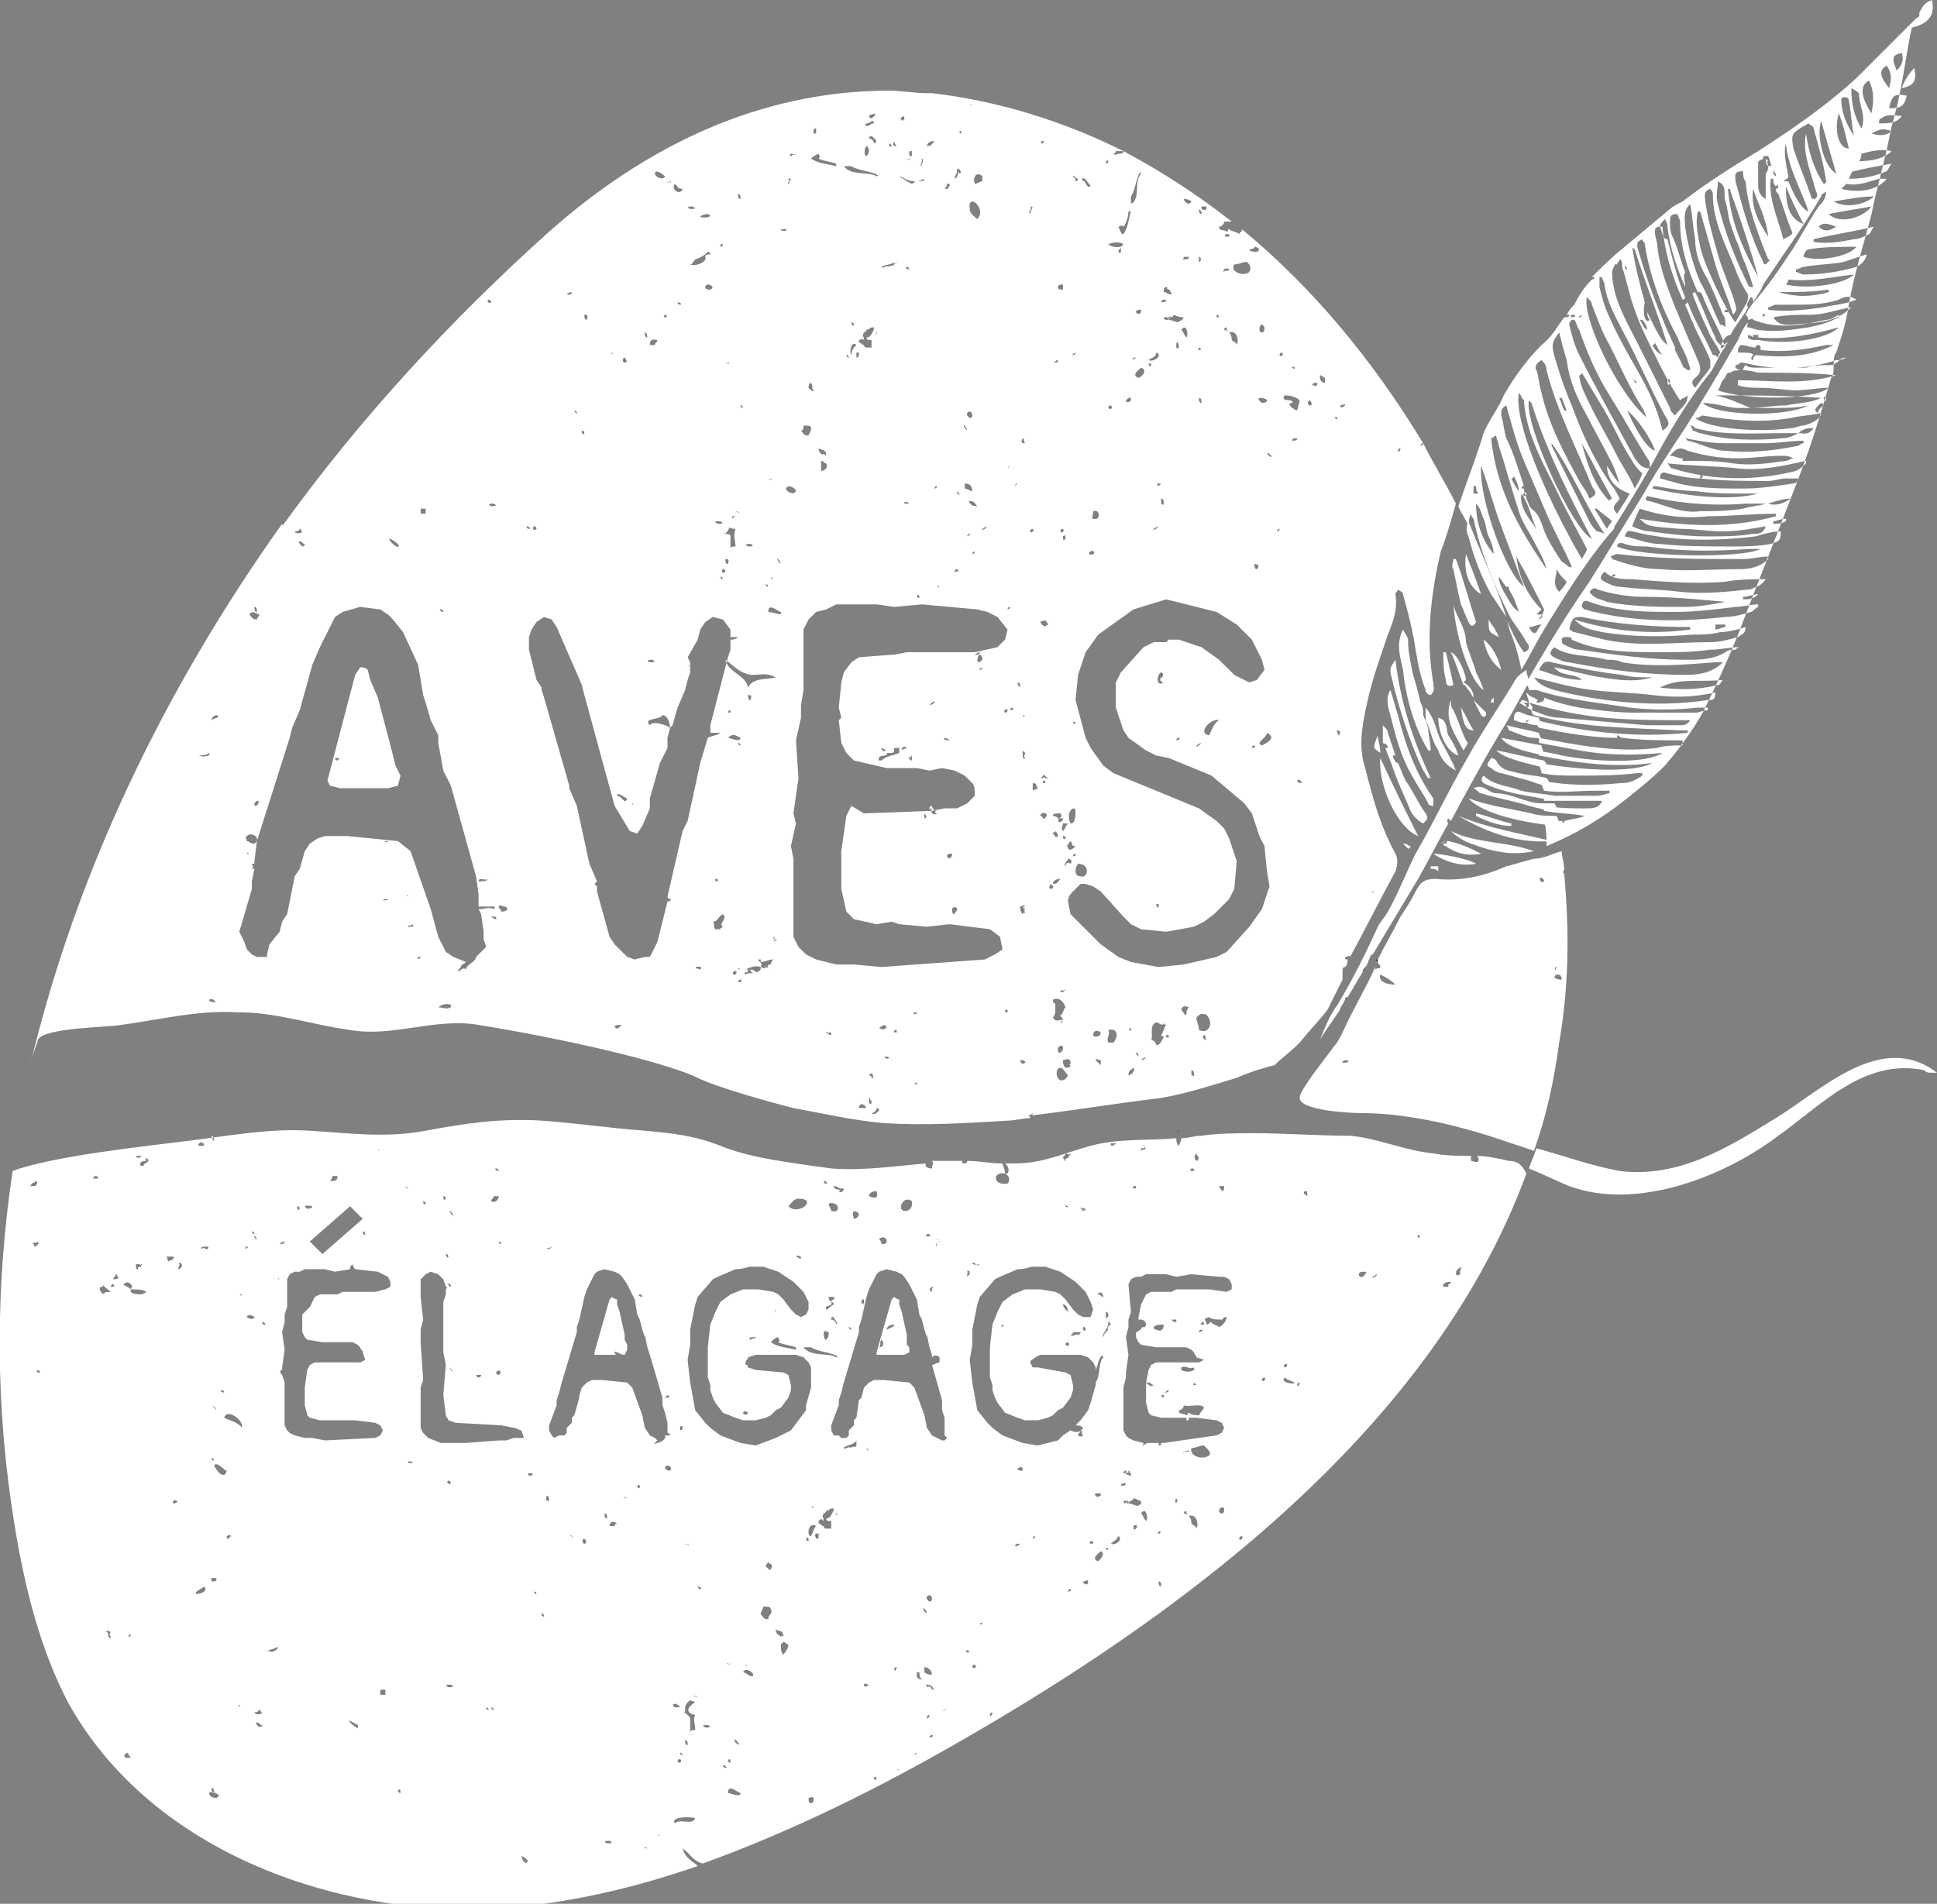 <?xml version="1.0" encoding="utf-8"?>
<!-- Generator: Adobe Illustrator 25.3.1, SVG Export Plug-In . SVG Version: 6.00 Build 0)  -->
<svg version="1.1" id="Layer_1" xmlns="http://www.w3.org/2000/svg" xmlns:xlink="http://www.w3.org/1999/xlink" x="0px" y="0px"
	 viewBox="0 0 76.9 75.6" style="enable-background:new 0 0 76.9 75.6;" xml:space="preserve">
<rect x="0" y="0" width="76.9" height="75.6" fill="#808080" stroke="none"/>
<style type="text/css">
	.st0{fill:#FFFFFF;}
	.st1{fill:#D3BC88;}
	.st2{fill:#333333;}
</style>
<g>
	<path class="st0" d="M57.4,33.4c0.1,0,0,0.1,0,0.1c0,0-0.1,0-0.1,0c0,0,0,0.1,0.1,0.1c0.4,0.3,0.9,0.4,1.4,0.3
		c-0.4-0.2-0.8-0.4-1.3-0.5c-0.1,0-0.2,0-0.3,0.1c0,0,0,0,0,0C57.4,33.4,57.4,33.4,57.4,33.4z"/>
	<path class="st0" d="M59.9,46.1c-0.4-0.1-0.9-0.2-1.3-0.2c0,0,0,0,0,0c0.1,0,0.1,0.1,0.1,0.2c-0.1,0.1-0.2,0-0.3,0
		c0-0.1,0-0.1,0-0.2c0,0,0,0,0,0c-0.5,0-1,0-1.5-0.1c-1.1-0.1-2.2-0.6-3.3-0.7C52.3,45.1,51,45,49.8,45c-0.7,0-1.4,0-2.1,0.1
		c-0.3,0-0.5,0.1-0.8,0.1c0,0.1-0.1,0.3-0.1,0.3c-0.1-0.1-0.1-0.2-0.1-0.3c0,0,0,0,0,0c-1.1,0.1-2.3,0-3.4,0.3
		c-1.1,0.3-1.9,0.7-3,0.7c-0.1,0-0.2,0-0.4,0c0.1,0.1,0.2,0.2,0.1,0.4h-0.1c0-0.2-0.1-0.3-0.1-0.4c-0.5,0-0.9-0.1-1.4-0.1
		c0,0,0,0.1-0.1,0.1c-0.1,0-0.1,0-0.1-0.1c-0.3,0-0.7,0-1,0c-0.1,0-0.2,0-0.3,0c0.1,0,0.1,0,0.1,0c0,0,0.1,0.1,0,0.2c0,0,0,0,0,0.1
		c-0.3,0-0.3-0.2-0.2-0.2c-1.3,0.1-2.5,0.3-3.8,0.2c-1.4-0.2-3.2-0.4-4.4-0.9c-1-0.4-1.9-0.5-3-0.6c-1.4-0.1-2.7-0.3-4.1-0.4
		c-1.6-0.1-3,0.1-4.6,0.4c-1.6,0.3-3,0.1-4.6,0c-1.6-0.1-3.2,0.2-4.8,0.4c-1.6,0.2-5.4,0.6-7,1.2c-0.7,4.7-0.7,9.4,0.1,14.2
		c0.4,2.4,1,4.8,2.1,6.9c3.2,5.8,10.4,8.5,17,8.2c2.8-0.2,5.4-0.8,8-1.7c-0.2-0.2-0.5-0.3-0.6-0.7c0.3,0.2,0.4,0.5,0.8,0.6
		c3.6-1.3,7-3,10.3-4.9c9.4-5.4,18.8-12.7,22.4-22.5C60.4,46.2,60.2,46.1,59.9,46.1z M1.4,46.9c0.1,0,0.1,0.1,0,0.2
		c-0.1,0-0.1,0-0.2,0C1.3,46.9,1.4,47,1.4,46.9z M1.4,49.5c-0.1,0,0-0.1-0.1-0.1c0-0.1,0.1,0,0.2-0.1c0,0.1,0.1,0.1,0,0.1
		C1.5,49.5,1.5,49.4,1.4,49.5C1.5,49.5,1.5,49.4,1.4,49.5z M1.6,54.5c0,0-0.1,0-0.1,0C1.4,54.5,1.5,54.3,1.6,54.5L1.6,54.5z
		 M5.6,45.9c0,0.1-0.2,0.1-0.2,0C5.5,45.9,5.5,45.9,5.6,45.9z M5.4,50.2c0,0,0.1,0,0.1,0c0.1,0,0.1,0.1,0.1,0c0.1,0,0,0,0,0.1
		c0,0-0.2,0-0.1,0.1c-0.1,0-0.1,0-0.1-0.1C5.4,50.3,5.4,50.3,5.4,50.2z M5.2,51c0.1,0.1,0,0.1,0,0.2c-0.1-0.1-0.2-0.1-0.3-0.2
		C5,50.9,5.1,50.9,5.2,51z M3.8,51.4c-0.1,0-0.1,0-0.1,0C3.7,51.4,3.7,51.4,3.8,51.4C3.8,51.4,3.7,51.4,3.8,51.4L3.8,51.4
		C3.8,51.4,3.8,51.4,3.8,51.4z M3.7,46.8C3.7,46.8,3.7,46.8,3.7,46.8c0-0.1,0.1-0.1,0.1-0.1c0.1,0,0.1,0.1,0.1,0.1
		C3.8,46.8,3.8,46.8,3.7,46.8z M4.1,51.4C4,51.3,3.9,51.2,4,51.1c0.1,0,0.1,0,0.1-0.1c0,0.1,0.2,0.2,0.3,0.3c0,0,0,0,0,0
		c0,0,0,0,0,0l0,0C4.3,51.3,4.1,51.3,4.1,51.4z M4.4,65c0,0.1-0.1,0-0.1,0c0-0.1,0-0.2-0.1-0.2c0.1-0.1,0.1,0,0.2,0
		C4.4,64.8,4.3,64.9,4.4,65z M4.4,51.1c0,0,0-0.1,0.1-0.1C4.6,51.1,4.5,51.1,4.4,51.1z M4.5,50.8c0-0.1,0.1-0.1,0.1-0.2
		c0.1,0,0,0.1,0.1,0.1C4.7,50.8,4.6,50.8,4.5,50.8z M5,69.8c-0.1,0,0-0.1-0.1-0.1c0.1,0,0.1-0.1,0.1-0.1c0.1,0,0.1,0.1,0.2,0.2
		C5.1,69.8,5.1,69.8,5,69.8z M5.1,65C5.1,64.9,5.1,64.9,5.1,65c0-0.1,0.1-0.1,0.1-0.1C5.2,64.9,5.2,65,5.1,65z M5.7,51.4
		c-0.2,0-0.6,0-0.5-0.2c0.2,0,0.5,0,0.6,0.1C5.8,51.4,5.6,51.3,5.7,51.4z M5.7,46.3c-0.1,0-0.1,0-0.1,0c-0.1-0.1,0-0.2,0.2-0.2
		c0-0.1-0.1-0.1,0-0.1c0.1,0,0.1,0.1,0.1,0.1C5.8,46.2,5.7,46.2,5.7,46.3z M6.7,50.1c-0.1-0.1,0-0.1-0.1-0.2c0.1,0,0.1,0,0.3,0
		C6.9,50.1,6.7,50,6.7,50.1z M6.9,59.7c-0.1,0,0-0.2,0.1-0.1C7.1,59.6,7,59.7,6.9,59.7z M7.1,50.4c-0.1,0,0.1-0.2,0-0.2
		c0.1-0.2,0.1,0.1,0.1,0C7.3,50.3,7.1,50.4,7.1,50.4z M19.8,49.3c0.1,0,0.1,0.1,0.1,0.1C19.8,49.4,19.8,49.3,19.8,49.3z M19.8,54.6
		c-0.1,0-0.1-0.1-0.1-0.1c0-0.1,0.1,0,0.1-0.1C19.9,54.5,19.9,54.5,19.8,54.6z M19.7,46.4c0.1,0,0.1,0.1,0.1,0.1
		C19.7,46.5,19.6,46.4,19.7,46.4z M19.6,47.5c0.1,0,0.1,0,0.2,0c0,0.1-0.1,0.3-0.3,0.2C19.5,47.6,19.6,47.6,19.6,47.5z M18.9,54.6
		c0.1,0,0.1,0,0.2,0c0,0.1-0.1,0.1-0.2,0.1C18.9,54.7,19,54.7,18.9,54.6z M17.9,48.2C17.7,47.8,18.2,48.5,17.9,48.2L17.9,48.2z
		 M17.9,54.4C17.7,54.1,18.2,54.7,17.9,54.4L17.9,54.4z M17.9,51.1c-0.1,0-0.1-0.1-0.1-0.1C17.8,50.9,17.9,51,17.9,51.1z M17.7,49.8
		c0.1,0,0.1,0.1,0.1,0.1C17.8,50,17.7,49.9,17.7,49.8z M17.6,47.5c0.1,0,0.1,0.1,0.1,0.1C17.6,47.7,17.6,47.6,17.6,47.5z M16.8,47.7
		c0.1,0,0.1,0.1,0.1,0.1C16.8,47.9,16.8,47.7,16.8,47.7z M15,45.6C15.1,45.7,15.1,45.8,15,45.6C14.9,45.7,15,45.6,15,45.6z
		 M14.4,48.9c0.1,0,0.1,0.1,0.1,0.1C14.5,49.1,14.4,49,14.4,48.9z M14.4,48.4l-1.6,1.4l-0.5-0.5l1.6-1.4L14.4,48.4z M13.2,46.7
		c0.1,0,0.2,0,0.2,0c0,0.2-0.1,0.2-0.3,0.2C13.1,46.9,13.2,46.8,13.2,46.7z M12.4,47.9c0,0.1-0.2,0.1-0.2,0.1
		C11.9,47.8,12.4,47.9,12.4,47.9z M11.8,47.9c0.1,0,0.1,0.1,0.1,0.1C11.8,48.1,11.8,48,11.8,47.9z M11.3,49.3
		C11.3,49.4,11.3,49.4,11.3,49.3c0,0.1-0.1,0.1-0.2,0.1C11.1,49.4,11.2,49.3,11.3,49.3z M10.3,46.2c0,0,0.1,0.1,0.1,0.1
		C10.4,46.3,10.3,46.2,10.3,46.2z M10.2,52.7C10.1,52.6,10.1,52.6,10.2,52.7C10.3,52.6,10.2,52.7,10.2,52.7z M10.2,49.2
		c-0.1,0-0.1-0.1-0.1-0.1C10.1,49,10.2,49.2,10.2,49.2z M10,48.9c0.1,0,0.1,0.1,0.1,0.1C10,49,10,48.9,10,48.9z M9.5,51.4
		C9.7,51.4,9.6,51.5,9.5,51.4C9.4,51.5,9.5,51.4,9.5,51.4z M8.8,55.2c0.1,0,0.1,0.1,0.1,0.1C8.8,55.3,8.7,55.2,8.8,55.2z M8.4,45.1
		c0.1,0,0.1,0.2,0.1,0.2c-0.1,0,0-0.1-0.1-0.1C8.5,45.3,8.4,45.2,8.4,45.1z M8.5,55.9C8.3,55.6,8.8,56.2,8.5,55.9L8.5,55.9z
		 M8.4,57.9c0.1,0,0.1,0.1,0.1,0.1C8.4,58,8.4,57.9,8.4,57.9z M8.6,62.7c0,0.1-0.1,0.1-0.2,0.1c0,0,0-0.1,0-0.1
		C8.3,62.7,8.5,62.6,8.6,62.7z M8.5,71.2c-0.1,0-0.1-0.1-0.1-0.2C8.5,71,8.5,71.1,8.5,71.2z M8,45.3C8.1,45.3,8,45.3,8,45.3
		c0,0.1,0,0.1,0.1,0.1v0.1H7.9C7.8,45.4,8,45.4,8,45.3z M7.8,63.3C7.7,63.2,8,63.1,8.1,63C8.3,63.2,7.9,63.3,7.8,63.3z M8.2,49.6
		c-0.1,0-0.1-0.1-0.2,0c-0.1-0.1,0.2-0.1,0.2-0.1C8.3,49.5,8.3,49.6,8.2,49.6z M8.6,71.4c-0.2,0-0.3-0.1-0.3-0.2
		c0.1-0.1,0.3,0,0.4,0.1C8.7,71.3,8.6,71.4,8.6,71.4z M8.5,58.2c0.1-0.2,0.4,0.2,0.5,0.2C8.9,58.8,8.6,58.4,8.5,58.2z M9.1,61.1
		C9,61.1,9,61.1,9,61C9.1,61,9,60.9,9.2,61C9.2,61,9.1,61,9.1,61.1z M8.9,56.3c0.1-0.4,0.8,0.1,0.7,0.4C9.5,56.5,9.1,56.4,8.9,56.3z
		 M9.6,67.8C9.6,67.8,9.6,67.8,9.6,67.8c-0.1,0-0.2-0.1-0.1-0.1c0.1,0,0,0,0,0C9.5,67.8,9.6,67.8,9.6,67.8L9.6,67.8z M9.7,49.6
		c0.1,0,0-0.1,0.1-0.1C9.9,49.5,9.8,49.6,9.7,49.6C9.7,49.6,9.7,49.6,9.7,49.6z M9.8,52.3c0-0.1,0.2-0.1,0.3,0
		C10.1,52.4,9.9,52.4,9.8,52.3z M10.1,68c0.1,0,0.1,0,0.2-0.1c0.1,0,0,0.1,0.1,0.1C10.4,68.1,10.1,68.1,10.1,68z M10.3,68.6
		c-0.1-0.1-0.2-0.2-0.1-0.2c0.1,0,0.1,0.1,0.2,0.1C10.5,68.6,10.3,68.5,10.3,68.6z M10.5,52.6c-0.1,0-0.1-0.1-0.1-0.1
		C10.5,52.5,10.6,52.6,10.5,52.6z M10.8,65.6c-0.1,0-0.1-0.1-0.2,0c0-0.1,0.3-0.1,0.4-0.2C11.1,65.5,10.8,65.6,10.8,65.6z
		 M11.1,50.8C11,50.8,11,50.8,11.1,50.8C11,50.8,11,50.7,11.1,50.8C11,50.8,11.1,50.8,11.1,50.8C11.1,50.9,11.1,50.9,11.1,50.8
		C11.1,50.9,11.1,50.9,11.1,50.8C11.1,50.9,11.1,50.9,11.1,50.8z M13.9,68.4c-0.2-0.2,0.3,0.1,0.3,0.1
		C14.3,68.8,13.9,68.4,13.9,68.4z M15.3,67.3l-0.2,0l0-0.2l0.2,0L15.3,67.3z M11.2,54.6c-0.1-0.1-0.1-0.2,0-0.2l0-0.1l0.1-0.7
		l-0.1-0.7l0.1-0.4l0-0.3l0.1-0.3l0-1.1l0.1-0.2l0.2-0.1l0.2,0l0.2-0.1l0.8,0l0.4,0.1l0.6-0.1c0-0.1,0-0.1,0.1-0.2
		c0,0,0,0.1,0.1,0.2c0,0,0,0,0,0l0.9,0.1l0.2,0.1l0.2,0.1l0.1,0.2l0,0.2l-0.2,0.1l-0.4,0.1l-1.3,0l-0.2,0.1l-0.1,0l-0.6,0l-0.2,0.1
		l-0.1,0.2l-0.1,0.2L12,52.2l0,0.2l0,0l0,0.5l0.1,0.2l0.1,0.1l0.6,0.1h0.6l0.2,0l0.2,0l0.2,0l0.2,0.1l0.1,0.1c0,0.1,0.1,0.1,0.1,0.2
		L14.5,54l-0.2,0.1l-0.2,0l-0.3,0l-1.3,0l-0.2,0.1l-0.1,0.2l-0.1,0.7l0,0.7l0.1,0.4l0.1,0.1l0.4,0.1l0.3,0l0.2,0l0.5,0l0.4,0
		l0.8,0.1l0.2,0.1l0.1,0.2l-0.1,0.2l-0.2,0.1l-2,0.1l-0.5-0.1l-0.3,0l-0.4-0.1l-0.2-0.1l-0.1-0.1l-0.1-0.2l0-1.5l0-0.2 M15.9,71.2
		c-0.1,0-0.1-0.1-0.1-0.1C15.9,71,15.9,71.1,15.9,71.2z M16.2,47.2c-0.1,0-0.1-0.1-0.1-0.1C16.1,47.1,16.2,47.2,16.2,47.2z
		 M16.2,58.1c0-0.1,0.1-0.1,0.2,0C16.3,58.1,16.3,58.1,16.2,58.1z M17.8,67c-0.2-0.1,0-0.1,0.1-0.1C18.1,67,17.9,67,17.8,67z
		 M17.8,58.8c0.1,0,0.1,0.1,0.1,0.1C17.8,59,17.7,58.8,17.8,58.8z M19.4,67.9c-0.1,0-0.1-0.1-0.1-0.1C19.4,67.8,19.4,67.9,19.4,67.9
		z M19.6,67.9c-0.1,0-0.1-0.1-0.1-0.1C19.6,67.8,19.6,67.9,19.6,67.9z M20,74.3C19.9,74.2,19.9,74.2,20,74.3
		C20.1,74.2,20,74.3,20,74.3z M20.4,57.1l-0.3,0.1l-0.3,0l-1.3,0.1l-0.3,0l-0.2,0l-0.5,0L17,57.1l-0.2-0.2l-0.1-0.2l0-1.6l0.1-0.3
		l-0.1-1.5l0-0.2l0-0.3l0.1-0.4l-0.1-0.9l0-0.7l0.2-0.2l0.2-0.1l0.3,0.1l0.2,0.2l0.1,0.3l0,0c0.1,0,0,0.1,0,0.1l0,0.2l-0.1,0.3l0,2
		l0.1,0.5l-0.1,1.2l0.1,0.8c0,0.1,0.1,0.1,0.1,0.2l0.3,0.1l1.8,0.1l0.5,0.1c0.1,0,0.2,0.1,0.3,0.1l0.1,0.3L20.4,57.1z M20.7,73.7
		C21.2,73.9,20.8,74.2,20.7,73.7L20.7,73.7z M21,58.6c-0.1-0.1,0-0.1,0.1-0.1c0.1,0,0,0.1,0,0.1C21,58.6,21,58.6,21,58.6z
		 M21.3,63.3c-0.1,0-0.1-0.1-0.1-0.1C21.3,63.2,21.3,63.3,21.3,63.3z M37.2,49.2c0.1,0,0,0.1,0.1,0.1C37.3,49.4,37.3,49.3,37.2,49.2
		c-0.1,0.1,0,0.2,0,0.3C37.1,49.4,37.2,49.3,37.2,49.2z M37,51.1C37.1,51.1,37,51.2,37,51.1c0,0.1,0,0.1,0,0.2
		C36.8,51.2,37,51.1,37,51.1z M36.8,49C36.9,49.1,36.9,49.1,36.8,49c0.2,0,0.1,0.1,0.1,0.1c-0.1,0-0.1,0-0.2,0
		C36.7,49.1,36.8,49.1,36.8,49z M35.8,47.8c0.1-0.2,0.3-0.2,0.4-0.1C36.3,48.2,35.6,48.2,35.8,47.8z M35.2,49.3
		c0,0.1-0.1,0.1-0.2,0.1c0,0,0-0.1-0.1-0.2C35,49.1,35.2,49.1,35.2,49.3z M34.8,47.3c0.1,0.3-0.1,0.3-0.3,0.2
		C34.5,47.4,34.6,47.3,34.8,47.3z M34.3,51.6c0,0.1,0,0.1,0,0.2c-0.1-0.1,0-0.1-0.1,0C34.2,51.6,34.2,51.6,34.3,51.6z M33.9,48.1
		c0.1,0,0.1,0,0.2,0.1c0,0.1-0.1,0.2-0.2,0.2C33.9,48.3,33.8,48.2,33.9,48.1z M34,52.7L34,52.7c-0.1-0.1,0-0.1-0.1-0.2
		C34,52.6,33.9,52.6,34,52.7z M33.7,52.7c0.1,0,0.1,0.1,0.1,0.1C33.7,52.8,33.7,52.7,33.7,52.7z M33.5,47.2c0,0.1-0.1,0.1,0,0.1
		c-0.1,0-0.1,0.1-0.2,0c0.2-0.1-0.2,0-0.2-0.2C33.3,47.1,33.2,47.2,33.5,47.2z M33.2,48.1c-0.1,0-0.1,0-0.2,0c0-0.1-0.1-0.2-0.1-0.3
		C33.1,47.7,33.4,47.9,33.2,48.1z M32.8,52c-0.1-0.2,0.3-0.1,0.2-0.3c0.1,0,0.1,0.1,0.1,0.1C32.9,51.9,32.9,52,32.8,52z M32.9,52.9
		c0,0.1,0,0.2-0.1,0.3c-0.1,0-0.1-0.2-0.1-0.3C32.8,52.8,32.8,52.9,32.9,52.9z M32.9,51.5c0.1,0,0.1,0,0.2,0
		c0.1,0.1-0.1,0.1-0.1,0.2C32.9,51.6,32.9,51.6,32.9,51.5z M33.1,52.3c0,0.1,0.2,0.2,0.1,0.3c0-0.1-0.1-0.2-0.2-0.2
		C33,52.3,33,52.3,33.1,52.3z M32.7,46.9c0.1,0,0.1,0,0.1,0c0,0.1,0.1,0.1,0,0.1c0,0-0.1,0-0.1,0c0,0,0,0,0,0
		C32.8,46.9,32.7,47,32.7,46.9C32.7,46.9,32.7,46.9,32.7,46.9z M32.2,53.5c0.3,0.2,0.9,0.2,1.1,0.4c0,0,0,0,0,0c-0.1-0.1,0,0-0.1,0
		c-0.3-0.2-1,0-1.3-0.4C32,53.5,32.1,53.5,32.2,53.5z M32.4,60.6c-0.1,0.1-0.1,0.2-0.2,0.4C32,61,32.1,60.4,32.4,60.6z M32.2,59.8
		c0.1,0,0.1,0.1,0.1,0.1C32.3,59.9,32.2,59.8,32.2,59.8z M31.7,47.6c0.8,0,0,0.7-0.4,0.3C31.4,47.8,31.5,47.6,31.7,47.6z M31.6,49.9
		c0.1-0.1,0.1,0,0.2,0C31.8,50.1,31.7,49.9,31.6,49.9C31.6,49.9,31.6,49.9,31.6,49.9C31.6,49.9,31.6,49.9,31.6,49.9z M27.3,61.3
		C27.4,61.4,27.3,61.4,27.3,61.3C27.1,61.4,27.2,61.3,27.3,61.3z M27.1,56.7c0,0.1-0.1,0.1-0.1,0.1c0,0,0-0.1,0-0.1
		C27,56.6,27.1,56.6,27.1,56.7z M27,70c-0.1,0-0.1-0.1-0.1-0.1C27,69.8,27.1,69.9,27,70z M27,69.6c0.1,0,0.1,0.1,0.1,0.1
		C27,69.7,27,69.6,27,69.6z M25.4,51.4c0.1,0,0.1,0.1,0.1,0.1C25.4,51.5,25.3,51.4,25.4,51.4z M21.6,64.2c-0.1,0-0.1-0.1-0.1-0.1
		C21.5,64,21.6,64.1,21.6,64.2z M21.7,59.4c0.1,0,0.1,0.1,0.1,0.2C21.6,59.6,21.7,59.5,21.7,59.4z M21.7,49.6
		C21.7,49.6,21.7,49.5,21.7,49.6c0.1-0.1,0.1,0,0.2-0.1C21.9,49.6,21.7,49.6,21.7,49.6z M22.7,61C22.6,61,22.6,60.9,22.7,61
		C22.8,61,22.7,61.1,22.7,61z M23.2,61.3c-0.1,0-0.1-0.2,0-0.2C23.3,61.2,23.3,61.3,23.2,61.3z M24.1,73.2c-0.2-0.1,0-0.1,0.1-0.1
		C24.4,73.2,24.2,73.2,24.1,73.2z M24,60.1c0.1,0,0.1,0.1,0.1,0.2C24,60.3,24,60.2,24,60.1z M24.4,60.6l-0.2,0
		c0-0.2,0.2-0.2,0.3-0.1C24.5,60.5,24.4,60.5,24.4,60.6z M24.8,59.5C24.7,59.4,24.8,59.4,24.8,59.5C24.9,59.4,24.9,59.5,24.8,59.5z
		 M25.4,59.1c-0.1,0-0.1-0.1-0.1-0.1C25.4,58.9,25.4,59,25.4,59.1z M25.7,73.4C25.5,73.4,25.6,73.3,25.7,73.4
		C25.8,73.4,25.7,73.4,25.7,73.4z M26.2,72.9C26.1,72.9,26.1,72.8,26.2,72.9C26.3,72.9,26.2,72.9,26.2,72.9z M26.1,57.2L26,57.1
		L25.8,57l-0.2-0.3l-0.1-0.5l-0.4-1.1l-0.2-0.2l-1-0.1l-0.4,0l-0.2,0.1l-0.1,0.1l-0.1,0.1L23,55.4L23,55.5l-0.2,0.7l-0.1,0.1l0,0.2
		l-0.2,0.2l0,0.2l-0.1,0.1l-0.2,0L22,57.1L21.9,57l-0.1-0.2l0-0.2l0.3-0.8l0-0.2l0.1-0.3l0.1-0.4l0.6-2l0-0.2l0.1-0.3l0.2-0.9
		l0.1-0.3l0.3-0.6l0.1-0.1l0.3-0.1l0.4,0.1l0.2,0.1l0.1,0.1l0.2,0.3l0.3,0.6l0.1,0.6l0.1,0.2l0.1,0.4l0.1,0.3V53l0.1,0.5l0.1,0.3
		l0.5,1.7c0.1,0,0.1,0,0.2-0.1c0.2,0.1,0,0.1-0.2,0.1l0,0.3l0.1,0.3l0.1,0.4l0,0.2l0,0.1l0,0.1c0,0,0.1,0,0.1,0.1c0,0,0,0,0,0
		c0,0,0,0,0,0c-0.1,0-0.2,0-0.2,0c0.1,0.2-0.4,0.4-0.6,0.3C25.9,57.4,26,57.3,26.1,57.2 M26.4,58.3c0-0.1,0.1-0.1,0.1-0.1
		c0.1,0,0.2,0.1,0.1,0.2C26.5,58.4,26.5,58.4,26.4,58.3z M26.7,62C26.7,62,26.7,62,26.7,62C26.7,62,26.7,62,26.7,62
		C26.7,62,26.7,62,26.7,62C26.7,62,26.8,62.1,26.7,62c0.1,0.1,0.1,0.1,0.1,0.1c0,0,0,0,0,0C26.8,62.1,26.8,62.1,26.7,62
		C26.7,62,26.7,62,26.7,62z M26.9,67.7c0.2,0.1,0,0.1-0.1,0.1C26.6,67.7,26.8,67.6,26.9,67.7z M26.8,72.4c-0.2-0.2,0.4-0.3,0.8-0.2
		C27.5,72.5,27,72.2,26.8,72.4z M27.3,69.3c-0.1,0-0.1-0.1-0.1-0.2C27.3,69.1,27.3,69.2,27.3,69.3z M27.6,68.7c-0.1,0-0.2,0-0.2,0.1
		c0,0.1,0,0.1,0.1,0.1c-0.1,0-0.1,0-0.1,0c0,0,0,0,0-0.1c0,0,0,0,0-0.1c0,0,0-0.1,0-0.1c0,0,0,0,0-0.1c0-0.1,0-0.2,0-0.2
		c0-0.1,0-0.1-0.1-0.2c0,0-0.1-0.1-0.2-0.1c0,0,0.1,0,0.1,0c0,0,0,0,0,0c0,0,0,0,0,0c0,0,0,0,0,0c0,0,0-0.1,0-0.1c0,0,0-0.1,0-0.1
		c0-0.1,0.1-0.2,0.1-0.2c0.1-0.1,0.1-0.1,0.3,0c-0.2,0.1-0.5,0.4,0,0.5C27.5,68.3,27.6,68.4,27.6,68.7z M27.6,67.4
		C27.5,67.3,27.6,67.3,27.6,67.4C27.7,67.3,27.7,67.4,27.6,67.4z M27.8,63.1c-0.1,0-0.1-0.1-0.1-0.1C27.8,63,27.9,63.1,27.8,63.1z
		 M28,68.6c-0.2-0.1,0-0.1,0.1-0.1C28.3,68.6,28.1,68.6,28,68.6z M28.8,70.2c-0.1,0-0.1-0.1-0.1-0.1C28.8,70.1,28.9,70.2,28.8,70.2z
		 M28.9,71.2c0-0.4,0.4,0,0.5,0C29.4,71.4,29,71.2,28.9,71.2z M28.9,66.1C28.8,66,28.9,66,28.9,66.1C29.1,66,29,66.1,28.9,66.1z
		 M29,70c-0.1,0-0.1-0.1-0.1-0.1C29,69.8,29,69.9,29,70z M29.2,69.2C29,68.8,29.6,69.5,29.2,69.2L29.2,69.2z M29.6,66.1
		C29.7,66.1,29.6,66.2,29.6,66.1C29.5,66.1,29.5,66.1,29.6,66.1z M29.5,66.4c0.1-0.2,0.4,0,0.4,0.1C29.9,66.7,29.6,66.4,29.5,66.4z
		 M30.5,64.3c-0.2,0-0.2-0.1-0.3-0.2c0-0.1,0.1-0.2,0.1-0.3c0.2,0,0.3,0,0.3,0.1C30.7,64.1,30.5,64.1,30.5,64.3z M30.6,62.3
		c0,0.1-0.1,0-0.2-0.1c0-0.1,0.1-0.1,0.1-0.2c0,0,0,0.1,0.1,0.1C30.7,62.2,30.6,62.3,30.6,62.3z M31,65c-0.1-0.1-0.2-0.1-0.2-0.3
		c0.1,0.1,0.3,0,0.3,0.3C31.1,65,31,64.9,31,65z M31.1,65.7C31,65.6,31,65.5,31,65.3c0,0,0,0,0.1-0.1c0.1,0,0.1,0.1,0.2,0.1
		C31.3,65.5,31.1,65.7,31.1,65.7z M32.1,61.2c-0.1,0-0.1-0.1-0.1-0.1C32.1,61,32.1,61.1,32.1,61.2z M32,56l-0.3,0.4l-0.3,0.4L31,57
		l-0.2,0.1L30,57.4l-0.6-0.1L28.6,57l-0.4-0.3L28,56.5L27.6,56l-0.2-1.1L27.3,54l0.1-0.6l0-0.6l0.2-1l0.1-0.3l0.6-0.7l0.2-0.1
		l0.7-0.3c0.3,0,0.5-0.1,0.6-0.1l0.3,0l0.2,0l0.6,0.2l0.6,0.4l0.2,0.2l0.2,0.2l0.1,0.2l0.1,0.2l0,0.3L32,52.2l-0.2,0.1l-0.2-0.1
		L31.4,52l-0.3-0.4l-0.2-0.2l-0.2-0.1l-0.6-0.1l-0.3,0l-0.3,0L29,51.4l-0.4,0.3l-0.1,0.2l-0.1,0.2l-0.2,0.5l-0.1,0.9l0,0.3l0,0.3
		l0,0.6l0.1,0.3l0,0.2l0.1,0.3l0.1,0.2l0.3,0.4l0.5,0.2l0.3,0.1l0.5,0l0.4-0.1l0.2-0.1l0.2-0.2l0.2-0.1l0.3-0.4l0.1-0.3l0-0.2
		l-0.1-0.4l-0.2-0.1L30,54.4l-0.3-0.1l0-0.1c0,0,0,0,0,0.1c-0.1,0,0.1-0.1-0.1-0.1c0,0,0-0.1,0-0.1c0,0,0,0,0,0
		c0-0.1,0.1-0.1,0.1-0.2l0.3-0.1l1.6,0l0.3,0.1l0.2,0.2l0.1,0.2l0,0.8l-0.2,0.7L32,56z M30.8,52.2C30.7,52.2,30.7,52.2,30.8,52.2
		c-0.1-0.1,0-0.2,0-0.2C30.8,52.1,30.7,52.1,30.8,52.2z M30.9,53.1c0,0.1,0.1,0.1,0,0.2c0.2,0.1,0.4,0.1,0.7,0.2v0.1
		c-0.4-0.1-0.7-0.1-1-0.3C30.7,53.2,30.8,53.1,30.9,53.1z M30,53.1c0,0.1-0.1,0-0.2,0.1c-0.1,0,0-0.1,0-0.1
		C29.9,53.1,29.9,53.1,30,53.1z M29.7,56.1c0,0.1-0.2,0.1-0.2,0C29.6,56,29.5,56,29.7,56.1z M32.2,71.6c-0.1,0-0.1-0.1-0.1-0.2
		c0.1,0,0.1-0.1,0.2,0C32.3,71.5,32.3,71.6,32.2,71.6z M32.4,61.1c0-0.1-0.1-0.1,0-0.2c0.1,0,0.1,0,0.1,0
		C32.5,61.1,32.5,61.1,32.4,61.1z M33.2,60.2c0,0,0-0.1-0.1-0.2c-0.1,0.1-0.1,0.3-0.3,0.3c0,0,0,0.1,0.1,0.1c0,0,0.1,0,0.1,0
		c0,0,0,0.2,0,0.3c0,0,0,0-0.1,0c0,0-0.1,0-0.1,0c0,0,0,0,0,0c0,0-0.1,0-0.1-0.1c-0.1,0-0.1-0.1-0.2-0.1v-0.1c0.1-0.1,0.1-0.1,0.2,0
		c0-0.2-0.1-0.1,0-0.3c0.1,0,0.1-0.2,0.2-0.1c0-0.1,0.1-0.1,0.2-0.1c0,0.1-0.1,0.2,0.1,0.2C33.3,60.1,33.2,60.1,33.2,60.2z M34,57.4
		c0,0.1-0.2,0-0.2,0.1c-0.1-0.1-0.3,0.1-0.3,0c0-0.1,0.4-0.1,0.5-0.3C34,57.4,34,57.4,34,57.4C34.1,57.4,33.8,57.4,34,57.4z
		 M34.3,66.9c0-0.1,0.1,0,0.2,0C34.4,67,34.3,67,34.3,66.9z M34.5,57.6c-0.1,0-0.1-0.1-0.1-0.1C34.4,57.5,34.5,57.6,34.5,57.6z
		 M34.7,70.6c0-0.1,0.1,0,0.1,0C34.8,70.7,34.7,70.7,34.7,70.6z M35.5,66.3c0-0.1,0.1-0.1,0.1-0.1C35.6,66.3,35.5,66.4,35.5,66.3z
		 M35.6,70.3C35.5,70.3,35.6,70.3,35.6,70.3C35.7,70.2,35.7,70.3,35.6,70.3z M36.3,69.7c0-0.1,0.1-0.1,0.1-0.1
		C36.4,69.6,36.3,69.7,36.3,69.7z M36.6,66.7C36.5,66.7,36.5,66.7,36.6,66.7c-0.1,0-0.2-0.1-0.2-0.1c0-0.1,0-0.1,0-0.2
		c0,0,0.1,0,0.1,0C36.5,66.5,36.5,66.6,36.6,66.7L36.6,66.7z M36.7,64C36.5,63.6,37,64.2,36.7,64L36.7,64z M37,63.5
		c0,0.1-0.1,0.1-0.1,0.1C36.6,63.4,37,63.2,37,63.5z M36.7,66.2c0.1,0,0.3,0.1,0.3,0.3c-0.1,0-0.2,0-0.3-0.1
		C36.7,66.3,36.7,66.3,36.7,66.2z M36.8,68.2c0-0.1,0.1-0.1,0.1-0.1C36.9,68.2,36.8,68.3,36.8,68.2z M36.8,67c0-0.1-0.1-0.1,0-0.1
		c0.2,0,0.2,0.1,0.3,0.2C36.9,67.1,37,66.9,36.8,67z M36.9,69c0-0.1,0.1-0.1,0.1-0.1C37.1,68.9,37,69,36.9,69z M37.5,67.9
		C37.1,68.1,37.8,67.7,37.5,67.9L37.5,67.9z M37.6,57.1l-0.1,0.1l-0.1,0l-0.2-0.1L37,57l-0.2-0.3l-0.1-0.5l-0.4-1.1l-0.2-0.2l-1-0.1
		l-0.4,0l-0.2,0.1l-0.1,0.1l-0.1,0.1l-0.1,0.4l-0.1,0.1L34,56.3l-0.1,0.1l0,0.2l-0.2,0.2L33.7,57l-0.1,0.1l-0.2,0l-0.1-0.1L33.1,57
		l-0.1-0.2l0-0.2l0.3-0.8l0-0.2l0.1-0.3l0.1-0.4l0.6-2l0-0.2l0.1-0.3l0.2-0.9l0.1-0.3l0.3-0.6l0.1-0.1l0.3-0.1l0.4,0.1l0.2,0.1
		l0.1,0.1l0.2,0.3l0.3,0.6l0.1,0.6l0.1,0.2l0.1,0.4l0.1,0.3V53l0.1,0.5l0.1,0.3l0,0.1c0.1-0.1,0.2-0.1,0.3,0c0,0.1,0,0.1,0,0.2
		c-0.1,0-0.2,0.1-0.3,0.1l0.4,1.4l0,0.4l0.1,0.3l0,0.4l0,0.2l0,0.1L37.6,57.1z M48.6,47.1c0,0.1,0,0.2-0.1,0.2
		c0-0.1-0.1-0.1-0.1-0.2C48.5,47.1,48.5,47.1,48.6,47.1z M47.5,45.8c0,0.1,0.2,0.2,0,0.3C47.4,46,47.4,45.9,47.5,45.8z M47.3,46.4
		c0.1,0,0.1,0,0.1,0.1c-0.1,0-0.1,0-0.1,0C47.2,46.5,47.3,46.4,47.3,46.4z M45.4,45.5c0.1,0,0,0.1,0.1,0.1c-0.1,0.1-0.1,0-0.2,0.1
		c0,0,0-0.1,0-0.1C45.4,45.6,45.5,45.6,45.4,45.5z M45,47.1h0.1c0,0,0,0,0,0.1C45.1,47.2,44.9,47.2,45,47.1L45,47.1z M44.7,58.5
		c0.1-0.1,0.1,0.1,0.1-0.1c0.1,0,0,0.1,0.1,0.1v0.1c-0.1,0-0.2-0.1-0.3-0.1c0-0.1,0.1-0.1,0.1-0.1C44.8,58.4,44.6,58.5,44.7,58.5z
		 M44.3,45.4c0,0.1-0.1,0-0.1,0.1c-0.1,0-0.1,0-0.1-0.1C44.2,45.4,44.3,45.4,44.3,45.4z M43.9,52.1c0.1,0,0.1,0.1,0.1,0.2
		c0,0-0.1,0-0.1,0.1C43.9,52.3,43.9,52.2,43.9,52.1z M43.7,51.3c0,0,0.1,0.1,0.1,0.2c-0.1,0-0.1-0.1-0.2-0.1
		C43.5,51.3,43.7,51.4,43.7,51.3z M42.9,48c0-0.1,0.1,0,0.2,0C43.1,48.1,42.9,48.1,42.9,48C42.9,48.1,43.1,48,42.9,48z M42.3,45.8
		c0.1,0,0.1,0.1,0.2,0c0,0.1-0.1,0.1-0.1,0.2c-0.1,0-0.1,0-0.1,0.1c-0.1,0,0-0.1-0.1-0.1C42.2,45.9,42.3,45.9,42.3,45.8z M42.4,47.9
		c0,0.1-0.1,0-0.1,0c0-0.1,0-0.1,0-0.1C42.3,47.8,42.3,47.9,42.4,47.9z M39.9,46.6c0.2,0.1,0.2,0.3,0.1,0.4
		C39.4,47.1,39.4,46.5,39.9,46.6z M38.7,50.1C38.7,50.1,38.7,50.2,38.7,50.1c0,0.2,0.1,0.1,0.2,0.1c-0.1,0.1-0.2,0-0.3,0
		C38.6,50.1,38.7,50.2,38.7,50.1z M38.4,50.5c0-0.1,0.1,0,0.1,0c0,0.1,0,0.1-0.1,0.2C38.4,50.7,38.4,50.6,38.4,50.5
		C38.4,50.6,38.5,50.5,38.4,50.5z M38.5,65.6C38.3,65.7,38.3,65.4,38.5,65.6c0,0,0-0.1-0.1-0.1C38.4,65.5,38.5,65.6,38.5,65.6z
		 M38.6,66.2c0-0.1,0.1-0.1,0.1-0.1C38.8,66.2,38.7,66.3,38.6,66.2z M39,64.5c0,0-0.1,0-0.1,0c0-0.1,0.1,0,0.1-0.1
		C39,64.3,39,64.5,39,64.5z M39.3,68.1c0-0.1,0.1-0.1,0.1-0.1C39.4,68.1,39.3,68.2,39.3,68.1z M40.3,61.4c0-0.1,0.1-0.1,0.2-0.1
		C40.4,61.4,40.4,61.4,40.3,61.4z M40.6,58.4c-0.1,0-0.2,0-0.2-0.1c0.1,0,0.1-0.1,0.2,0C40.6,58.3,40.6,58.4,40.6,58.4z M41,61.1
		c0-0.1,0.1-0.1,0.1-0.1C41.1,61.1,41,61.1,41,61.1z M42.4,63.2c0-0.1,0.1-0.1,0.1-0.1C42.6,63.2,42.4,63.2,42.4,63.2z M42.8,57
		c0-0.1,0.1-0.1,0.1-0.2c0.1,0,0,0.1,0.1,0.2C42.9,57.1,42.8,57,42.8,57z M42.5,56.8L42.2,57L42,57.2l-0.8,0.2l-0.6-0.1L39.8,57
		l-0.4-0.3l-0.2-0.2L38.8,56l-0.2-1.1L38.5,54l0.1-0.6l0-0.6l0.2-1l0.1-0.3l0.6-0.7l0.2-0.1l0.7-0.3c0.3,0,0.5-0.1,0.6-0.1l0.3,0
		l0.2,0l0.6,0.2l0.6,0.4l0.2,0.2l0.2,0.2l0.1,0.2l0.1,0.2l0.1,0.3l-0.1,0.3L43,52.3l-0.2-0.1L42.6,52l-0.3-0.4l-0.2-0.2l-0.2-0.1
		l-0.6-0.1l-0.3,0l-0.3,0l-0.5,0.2l-0.4,0.3l-0.1,0.2l-0.1,0.2l-0.2,0.5l-0.1,0.9l0,0.3l0,0.3l0,0.6l0.1,0.3l0,0.2l0.1,0.3l0.1,0.2
		l0.3,0.4l0.5,0.2l0.3,0.1l0.5,0l0.4-0.1l0.2-0.1l0.2-0.2l0.2-0.1l0.3-0.4l0.1-0.3l0-0.2l-0.1-0.4l-0.2-0.1l-1.1-0.2L41,54.3
		l-0.1-0.2c0-0.1,0.1-0.1,0.2-0.2l0.2-0.1l1.6,0l0.3,0.1l0.2,0.2l0.1,0.2l0,0.1c0.1-0.2,0.1-0.5,0.3-0.6c0,0,0,0,0,0
		c-0.1,0.1,0,0,0,0.1c-0.2,0.2-0.1,0.7-0.3,1l0,0.1l-0.2,0.7L43.2,56l-0.3,0.4l-0.2,0.2c0.1,0,0.2,0,0.3,0.1
		C42.9,56.9,42.7,56.9,42.5,56.8z M43.1,52.8c0,0.1-0.1,0-0.1,0C43,52.6,43.1,52.7,43.1,52.8z M42.9,52.9c0,0.1-0.1,0.1-0.1,0.1
		c-0.2,0-0.2,0.1-0.3,0c0,0,0.1,0,0.1-0.1H42.9z M42.2,51.8c0.1,0,0.2,0.1,0.2,0.3C42.3,52,42.2,51.9,42.2,51.8z M42.3,53.4
		c0-0.1,0.1-0.1,0.1-0.1C42.5,53.4,42.4,53.5,42.3,53.4z M39.9,52.6c0,0-0.1,0-0.1,0.1c-0.1,0,0-0.1,0-0.1
		C39.8,52.6,39.8,52.6,39.9,52.6z M43,62.8c0.1,0,0.2-0.1,0.2,0C43.2,63,43,62.9,43,62.8z M43.4,61.3c-0.1,0-0.2,0-0.1-0.1
		C43.4,61.2,43.4,61.2,43.4,61.3L43.4,61.3z M43.7,59.3c0,0,0,0.1,0,0.1c-0.1,0-0.1,0.1-0.2,0C43.4,59.3,43.5,59.3,43.7,59.3z
		 M43.6,62c-0.3-0.1,0-0.3,0.1-0.4C43.9,61.7,43.7,61.9,43.6,62z M44,52.5C44,52.6,44,52.5,44,52.5c0-0.1,0.1,0.1,0.1,0.1
		c0,0-0.2,0.1-0.1,0.2c-0.1,0.1-0.2,0.2-0.2,0.3C43.7,53,44,52.8,44,52.5z M43.9,61.5c0-0.1,0.1,0,0.1,0
		C44,61.6,43.9,61.5,43.9,61.5z M44.1,61.3c0.1-0.1,0.2-0.1,0.3-0.3C44.6,61.1,44.3,61.4,44.1,61.3z M44.7,58.9
		c0,0.1-0.1,0.1-0.2,0.1C44.5,58.9,44.6,58.9,44.7,58.9z M44.7,59.7c-0.1,0-0.1-0.1-0.1-0.1c0.1,0,0.2,0,0.2,0c0,0,0,0.1,0,0.1
		c-0.1,0-0.1,0-0.1,0.1C44.8,59.6,44.7,59.6,44.7,59.7z M45.1,60.7c-0.1,0.1-0.1,0-0.1-0.1C45.1,60.5,45.2,60.6,45.1,60.7z
		 M45.2,59.8c-0.1,0-0.3-0.1-0.4-0.1c0-0.1,0.2-0.1,0.2-0.2c0.1,0,0.2,0.1,0.3,0.1v0.1C45.3,59.8,45.2,59.7,45.2,59.8z M45.5,60.4
		c-0.1-0.1-0.1-0.2-0.2-0.3C45.5,59.8,45.6,60.3,45.5,60.4z M46,60.8c0.1,0,0.1,0.1,0,0.1C45.9,60.9,46,60.9,46,60.8z M46,62.8
		c0.1,0,0.1,0.1,0.1,0.2C46,63,46,62.9,46,62.8z M46.7,59.7c0,0-0.1-0.1,0-0.2C46.7,59.5,46.8,59.6,46.7,59.7
		C46.8,59.6,46.7,59.6,46.7,59.7z M47.2,57.6c0,0.1-0.2,0-0.2,0.1C46.9,57.7,47.1,57.6,47.2,57.6z M47.5,60.7c0-0.1-0.1-0.1-0.2-0.2
		c0-0.3-0.2-0.4-0.3-0.4c0-0.1,0.1-0.1,0.1-0.1c0,0.1,0,0.1,0.1,0.2C47.5,60.1,47.6,60.5,47.5,60.7z M48,57.8
		c-0.3,0.2-0.8,0-0.7-0.3c0.2,0,0.3-0.1,0.5-0.1C48,57.6,48.1,57.7,48,57.8z M46.2,57.3l-0.1,0c0,0.1,0,0.1-0.1,0.1c0,0,0,0,0,0
		c0-0.1,0-0.1,0-0.1l-0.3,0l-0.1,0c0,0,0,0,0,0c0,0,0,0,0,0c0,0-0.1,0-0.2,0.1c-0.1,0,0,0,0-0.1L45,57.2l-0.2-0.1l-0.1-0.1l-0.1-0.2
		l0-1.5l0-0.2l0.1-0.4l0-0.2l0.1-0.7l-0.1-0.7l0.1-0.4l0-0.3l0.1-0.3l-0.1-1.1l0.1-0.2l0.2-0.1l0.2,0l0.2-0.1l0.8,0l0.4,0.1l0.6-0.1
		l1.1,0.1l0,0c0,0,0,0,0.1,0v0l0.1,0l0.2,0.1l0.1,0.2l0,0.2l-0.2,0.1L48,51.2l-1.3,0l-0.2,0.1l-0.1,0l-0.7,0l-0.2,0.1l-0.1,0.2
		l-0.1,0.2l-0.1,0.5l0,0.1c0,0,0.1,0,0.1,0c0.1,0,0.2,0.1,0.2,0.2c0,0,0,0.1-0.1,0.1c0,0-0.1,0-0.1,0.1c-0.1,0-0.1,0.1-0.2,0.1
		l0,0.2l0.1,0.2l0.1,0.1l0.6,0.1h0.6l0.2,0l0.2,0l0.2,0l0.2,0.1l0.1,0.1c0,0.1,0.1,0.1,0.1,0.2L47.8,54l-0.2,0.1l-0.2,0l-0.2,0
		l-1.3,0l-0.2,0.1l-0.1,0.2l-0.1,0.5c0,0,0.1,0,0.1,0c0.1,0,0.1,0.1,0.2,0.1c-0.1,0.1-0.2,0-0.3-0.1l0,0.1l0,0.7l0.1,0.4l0.1,0.1
		l0.4,0.1l0.3,0l0.2,0l0.5,0l0.4,0l0.8,0.1l0.2,0.1l0.1,0.2l-0.1,0.2l-0.2,0.1L46.2,57.3z M47.7,52.6C47.7,52.6,47.7,52.6,47.7,52.6
		C47.6,52.6,47.7,52.5,47.7,52.6c0-0.1,0-0.1,0-0.1c0.1,0,0.1,0,0.1,0.1C47.8,52.6,47.7,52.6,47.7,52.6z M47.6,52.9
		c0-0.1,0.1-0.1,0.1-0.1C47.8,52.8,47.7,52.9,47.6,52.9z M46.7,52.4c0,0.1,0,0.1,0,0.1c-0.1,0-0.1,0-0.2-0.1
		C46.5,52.4,46.5,52.4,46.7,52.4C46.6,52.4,46.6,52.4,46.7,52.4z M45.9,52.8c-0.1,0-0.1-0.1-0.1-0.1c0.1-0.1,0.2-0.1,0.4-0.1
		C46.2,52.8,46.1,52.9,45.9,52.8C45.9,52.8,45.9,52.7,45.9,52.8z M47.7,56.2C47.7,56.2,47.6,56.2,47.7,56.2c-0.2,0-0.4,0-0.5-0.1
		c-0.1,0,0,0.1-0.1,0.1c-0.1-0.1-0.3,0-0.3-0.2c0.1,0,0.2-0.1,0.2-0.2c0.1,0.1,0.7-0.1,0.8,0.1C47.7,56.1,47.5,56.2,47.7,56.2z
		 M47.2,56.3c0,0.1,0,0.1-0.1,0.1c0-0.1,0-0.1,0-0.1C47.1,56.3,47.1,56.3,47.2,56.3z M46.9,54.4v-0.1c0.2-0.1,0.3,0.1,0.5,0
		C47.5,54.5,47,54.5,46.9,54.4z M47.5,55L47.5,55c-0.2,0-0.1,0-0.1-0.1C47.4,54.9,47.5,55,47.5,55z M46.2,55.3
		c0.1,0,0.1-0.1,0.2-0.1C46.4,55.3,46.3,55.3,46.2,55.3C46.2,55.3,46.2,55.3,46.2,55.3z M46.2,55.4c0,0.1,0,0.1,0,0.1
		c-0.1,0-0.1-0.1-0.1-0.2C46.1,55.4,46.1,55.4,46.2,55.4z M48.5,60.1c-0.1,0-0.1-0.1-0.1-0.1c0-0.1,0.1-0.2,0.2-0.1
		C48.6,60,48.6,60.1,48.5,60.1z M48.4,52.7c-0.1-0.1-0.3-0.1-0.3-0.2c-0.1,0-0.1,0.1-0.2,0.1c0-0.2-0.2-0.2,0.1-0.3
		c0.1,0.1,0.3,0.1,0.5,0.1c0.1,0,0-0.1,0.2-0.1C48.7,52.4,48.6,52.6,48.4,52.7z M49.2,61.1c0-0.1,0.1-0.1,0.1-0.1
		C49.4,61.1,49.2,61.2,49.2,61.1z M51.1,54.2c0,0.1-0.1,0.1-0.1,0.1C50.9,54.2,51.1,54.1,51.1,54.2z M50.1,54.8
		c0-0.1,0.1-0.1,0.1-0.1C50.3,54.8,50.1,54.9,50.1,54.8z M51,54.7c0.1,0.1,0.2,0.1,0.4,0.2C51.4,55,50.8,54.9,51,54.7z M51.5,55
		c0-0.1,0.1-0.1,0.1-0.1C51.6,55,51.5,55.1,51.5,55z M51.8,47.3c0.1,0,0.1,0,0.1,0.2C51.8,47.4,51.7,47.4,51.8,47.3z M54.2,50.6
		c-0.2,0.3-0.4-0.1-0.1-0.1C54.2,50.5,54.3,50.5,54.2,50.6z M54.6,50.7C54.2,50.9,54.9,50.4,54.6,50.7L54.6,50.7z M56.3,49
		C56.4,49.1,56.3,49.1,56.3,49C56.4,49.1,56.4,49.1,56.3,49C56.5,49.2,56.2,49.2,56.3,49z M57.6,50.9C57.6,50.9,57.6,50.9,57.6,50.9
		c0,0.1-0.1,0.1-0.1,0.1c0,0,0,0,0,0c0,0,0,0,0,0.1c-0.1,0-0.1,0-0.2,0c0,0,0-0.1,0-0.1C57.4,50.9,57.5,50.9,57.6,50.9
		C57.6,50.8,57.6,50.9,57.6,50.9z M58,50.6c-0.1,0-0.1,0.1-0.2,0c0-0.2,0.1-0.2,0.2-0.3C58,50.5,57.9,50.5,58,50.6z"/>
	<path class="st0" d="M61.6,33.4c-1.2-0.3-2.5-0.5-3.7-1C59.1,33.1,60.3,33.5,61.6,33.4z"/>
	<path class="st0" d="M60,32.7c-0.5-0.1-0.9-0.3-1.4-0.4c0,0,0,0.1,0,0.1c0.4,0.2,0.9,0.4,1.4,0.4C60,32.8,60,32.7,60,32.7z"/>
	<path class="st1" d="M46.8,45C46.8,45,46.8,45,46.8,45C46.8,45,46.8,45,46.8,45z"/>
	<path class="st0" d="M15.7,30.4L15.6,30l-0.1-0.4l-0.5-1.9l-0.3-0.7l-0.1-0.4c-0.1-0.1-0.2-0.1-0.3-0.1l-0.2,0.3L13,31l0.1,0.2
		l0.4,0.1h1.9l0.4-0.1l0.1-0.4L15.7,30.4z M13.4,30.2c-0.1,0-0.1-0.1-0.1-0.1c0,0,0.1,0,0.1,0C13.5,30.1,13.5,30.1,13.4,30.2z"/>
	<path class="st0" d="M58.4,33.5c0.8,0.3,1.6,0.5,2.5,0.3c-1.1-0.4-2.3-0.3-3.3-0.8C57.8,33.2,58.1,33.4,58.4,33.5z"/>
	<path class="st1" d="M54.7,38.2C54.7,38.2,54.7,38.2,54.7,38.2C54.7,38.2,54.7,38.2,54.7,38.2z"/>
	<path class="st0" d="M53.3,39C53.3,39,53.3,39,53.3,39C53.3,39,53.3,39,53.3,39C53.3,39,53.3,39,53.3,39z M53.5,38.5L53.5,38.5
		l0.4,0.1L53.5,38.5z M57.8,20c-0.4-0.8-0.9-1.6-1.3-2.4c0,0.1-0.1,0.1-0.1,0.1c0-0.1,0.1-0.1,0.1-0.1c-2-3.3-4.4-6.2-7.2-8.5
		c0,0,0,0.1,0,0.1c0,0-0.1,0-0.1,0.1c-0.1-0.1-0.3-0.1-0.4-0.2c-0.1,0,0,0.1-0.1,0.1c-0.1-0.1-0.3,0-0.3-0.2c0.1,0,0.2-0.1,0.2-0.2
		c0.1,0,0.2,0,0.3,0c-1.4-1.1-2.8-2-4.3-2.8c0,0.1-0.1,0.1-0.1,0.1c-0.2,0-0.2,0.1-0.3,0c0,0,0.1,0,0.1-0.1h0.3
		c-2.4-1.2-5-2-7.6-2.3c-0.1,0-0.1,0-0.2,0c-0.5,0-1-0.1-1.5-0.1c-4.5,0-9.1,1.7-13.5,5.6c-3.9,3.5-7.5,7.4-10.6,11.7
		c0,0,0.1,0,0.1,0v0c0,0,0,0,0,0c0,0-0.1,0-0.1-0.1C6.5,27.4,3,34.7,1.2,42.3c0.1-0.5,0.3-0.9,0.3-1c0.2-0.5,2.8-0.5,3.3-0.6
		c1.5-0.2,3.1-0.6,4.6-0.5c0,0,0.1,0,0.1,0c1.5,0,2.9,0.5,4.4,0.7c1.7,0.3,3.4-0.5,5.1-0.2c3.1,0.5,7.2,1.4,8.7,2.1
		c0.8,0.4,3,1,3.8,1.2c1.1,0.2,2.4,0.5,3.6,0.6c1.6,0.1,3.3,0,4.9-0.1c0.3,0,0.6-0.1,0.9-0.1c0,0,0-0.1-0.1-0.1c0,0,0.1,0,0.2-0.1
		c0,0.1-0.1,0.1-0.1,0.1c1.7-0.2,3.5-0.5,5.2-0.7c1.1-0.2,2-0.5,3-0.8c0.7-0.3,1.1-0.4,1.5-0.5c0.3-0.3,0.6-0.5,1-0.9
		c0.4-0.5,0.8-0.9,1.1-1.3c0.2-0.4,0.4-0.8,0.6-1.2c0-0.1,0-0.1,0-0.2c0,0,0-0.1,0-0.1c0,0,0-0.1,0-0.1c0,0,0,0,0,0
		c0,0,0-0.1,0.1-0.1l0,0c0,0,0,0,0,0c0.1-0.1,0.1-0.2,0.1-0.3h0c-0.1,0-0.1,0-0.1-0.1c0.1,0,0.2-0.1,0.2,0c0.6-1.1,1.2-2.3,1.8-3.4
		c0.1-0.3,0.1-0.5,0-0.7c-0.6-1.1-0.9-2.2-1.2-3.4c-0.3-0.9-0.1-1.8,0.1-2.7c0.2-0.9,0.5-1.7,0.8-2.6c0.2-0.5,0.4-1,0.3-1.6
		c0-0.1,0.1-0.1,0.1-0.2c0.1,0.1,0.2,0.1,0.2,0.2c0.2,0.7,0.4,1.5,0.5,2.2c0.1,0.6,0.2,1.1,0.4,1.6c0,0.1,0.1,0.2,0.2,0.2
		c0.2-0.2,0.1-0.3,0.1-0.5c-0.3-1.7-0.1-3.5,0.3-5.2C57.4,21.4,57.6,20.7,57.8,20z M7.9,30C8,30,8.2,30,8.3,29.9
		C8.4,30,8.1,30.1,7.9,30z M8.6,39.8c-0.1,0-0.3,0-0.3-0.1C8.5,39.6,8.5,39.8,8.6,39.8L8.6,39.8z M8.4,28.6
		C8.4,28.6,8.4,28.5,8.4,28.6c0-0.1,0.1-0.2,0.2-0.2C8.8,28.5,8.5,28.5,8.4,28.6z M40.6,17.4c0.1,0,0,0.1,0.1,0.2c0,0-0.1,0-0.1,0
		C40.5,17.5,40.6,17.5,40.6,17.4z M40.7,29.9c0,0.1-0.1,0.1,0,0.2c-0.1,0.1-0.1-0.1-0.1-0.2C40.6,29.8,40.6,29.8,40.7,29.9z
		 M39.1,21C38.7,21.2,39.4,20.7,39.1,21L39.1,21z M39,7c0,0.1,0,0.1,0,0.2c-0.1,0-0.2,0.1-0.3,0.1C38.6,7,38.8,6.8,39,7z M38.5,4.2
		C38.5,4.2,38.6,4.1,38.5,4.2C38.6,4.1,38.6,4.2,38.5,4.2C38.5,4.2,38.5,4.3,38.5,4.2C38.4,4.3,38.5,4.2,38.5,4.2z M38.8,8.7
		c-0.1-0.1-0.3-0.2-0.3-0.4C38.4,7.6,39.2,8.3,38.8,8.7z M38.5,20c0-0.1-0.1-0.1,0-0.1c0.2,0,0.2,0.1,0.3,0.2
		C38.5,20.1,38.6,20,38.5,20z M38.4,21.3c0-0.1,0.1-0.1,0.1-0.1C38.6,21.2,38.4,21.3,38.4,21.3z M38.3,19.4c0-0.1,0-0.1,0-0.2
		c0.2,0,0.3,0.1,0.3,0.3C38.5,19.5,38.4,19.4,38.3,19.4z M38.7,21.9c0,0.1-0.1,0.1-0.1,0.1C38.6,21.9,38.7,21.9,38.7,21.9z
		 M38.6,16.5c0,0.1-0.1,0.1-0.1,0.1C38.2,16.4,38.6,16.2,38.6,16.5z M38.3,17C38.1,16.6,38.6,17.3,38.3,17L38.3,17z M38.1,5.3l0-0.1
		C38.2,5.2,38.2,5.3,38.1,5.3z M38,6.7c0.1,0,0.1,0.1,0.1,0c0,0.1,0.1,0.1,0,0.2c-0.1-0.2,0,0.1-0.2,0.2C37.9,6.9,38,7,38,6.7z
		 M38,19.5c0.1,0.1,0.1,0.2,0.2,0.2c0,0-0.2-0.1-0.2-0.1c0-0.1,0-0.1,0-0.2C37.9,19.5,38,19.5,38,19.5z M37.9,22.7
		c0-0.1,0.1-0.1,0.1-0.1C38.1,22.7,38,22.7,37.9,22.7z M37.6,7.3c0.1,0,0.1,0,0.1,0c0,0,0,0.1,0,0.1c0,0,0,0,0,0
		c-0.1,0,0,0.1-0.1,0.1c0,0,0,0-0.1,0C37.6,7.4,37.6,7.3,37.6,7.3z M37.2,23.3C37.2,23.3,37.2,23.3,37.2,23.3
		C37.3,23.2,37.3,23.4,37.2,23.3z M37.2,19.3c0,0.1-0.1,0.1-0.1,0.1C37.1,19.3,37.2,19.3,37.2,19.3z M37.1,5.6
		c-0.1,0.1-0.1,0.2-0.3,0.2C36.8,5.7,36.9,5.6,37.1,5.6z M36.6,6.3c0.1,0,0,0.3-0.1,0.3C36.6,6.5,36.6,6.4,36.6,6.3z M36.7,7.1
		c0,0.1-0.1,0.1-0.2,0.1c0,0,0,0-0.1,0C36.5,7.2,36.7,7.1,36.7,7.1z M36.5,23.7c0,0.1-0.1,0-0.1,0C36.4,23.6,36.5,23.6,36.5,23.7z
		 M36.2,6c0,0.1,0,0.1,0,0.2c-0.1,0-0.1,0-0.1-0.1C36.1,6,36.1,6,36.2,6z M36.1,6.3C36.2,6.3,36.1,6.4,36.1,6.3
		C35.9,6.4,36,6.3,36.1,6.3z M35.9,4.6c0,0.1,0,0.1,0,0.2c-0.1-0.1,0-0.1-0.1,0C35.7,4.6,35.8,4.7,35.9,4.6z M36.3,7.2
		C36.3,7.2,36.3,7.3,36.3,7.2c0.1,0-0.1,0.1-0.1,0.1c0,0-0.2-0.1-0.2-0.1c-0.1-0.1-0.2-0.1-0.3-0.2C35.8,7,36,7.2,36.3,7.2z
		 M36.1,20C36,20,36,20,35.9,20C35.9,19.9,36,19.9,36.1,20z M36,10.6c0.1,0,0.1,0.1,0.1,0.1C36,10.7,35.9,10.6,36,10.6z M35.5,5.6
		c0,0,0,0.1,0.1,0.2h-0.1C35.4,5.7,35.5,5.7,35.5,5.6z M35.3,5.7c0.1,0,0.1,0.1,0.1,0.1C35.3,5.9,35.3,5.7,35.3,5.7z M35.5,10.4
		c0,0.1,0,0.1,0.1,0c0,0.1-0.2,0.1-0.1,0.1c0,0.1-0.2,0-0.2,0.1c-0.1-0.1-0.3,0.1-0.3,0C35.1,10.5,35.5,10.5,35.5,10.4z M34.7,4.5
		c0.1,0.1,0,0.1-0.1,0.2c-0.1,0-0.1-0.1-0.1-0.1C34.6,4.5,34.6,4.6,34.7,4.5z M34.7,5.7c0-0.1-0.1-0.2-0.2-0.2
		c0-0.1,0.1-0.1,0.1-0.1C34.7,5.5,34.9,5.6,34.7,5.7z M34.6,4.8c0.1,0,0.1,0.1,0.1,0.1c-0.2,0-0.1,0.1-0.3,0.1
		C34.2,4.9,34.6,4.9,34.6,4.8z M34.4,5.8c0.1,0,0,0.1,0.1,0.1c0,0.1,0,0.2-0.1,0.3C34.3,6.2,34.3,5.9,34.4,5.8z M33.8,6.6
		c0.3,0.2,0.9,0.2,1.1,0.4c0,0,0,0,0,0c-0.1-0.1,0,0-0.1,0c-0.3-0.2-1,0-1.3-0.4C33.6,6.6,33.7,6.6,33.8,6.6z M34.8,13.3
		c0,0,0-0.1-0.1-0.2c-0.1,0.1-0.1,0.3-0.3,0.3c0,0,0,0.1,0.1,0.1c0,0,0.1,0,0.1,0c0,0,0,0.2,0,0.3c0,0-0.1,0-0.1,0c0,0,0,0-0.1,0
		c0,0,0,0,0,0c0,0-0.1,0-0.1-0.1c-0.1,0-0.1-0.1-0.2-0.1v-0.1c0.1,0,0.1-0.1,0.2,0c0-0.2-0.1-0.1,0-0.3c0.1,0,0.1-0.2,0.2-0.1
		c0-0.1,0.1-0.1,0.2-0.1c0,0.1-0.1,0.2,0.1,0.2C34.9,13.1,34.8,13.1,34.8,13.3z M34,13.7c-0.1,0.1-0.2,0.2-0.2,0.4
		C33.7,14,33.8,13.5,34,13.7z M33.8,12.8c0.1,0,0.1,0.1,0.1,0.1C33.9,13,33.8,12.9,33.8,12.8z M34,14c0.1,0,0.1,0,0.1,0
		c0,0.1,0,0.2-0.1,0.2C34,14.1,34,14.1,34,14z M33.7,14.2c-0.1,0-0.1-0.1-0.1-0.1C33.7,14.1,33.7,14.2,33.7,14.2z M32.4,5.1
		c0,0.1,0,0.1,0,0.2c0,0,0,0-0.1,0C32.3,5.1,32.3,5.1,32.4,5.1z M32.5,6.1c0,0.1,0.1,0.1,0,0.2c0.2,0.1,0.4,0.1,0.7,0.2v0.1
		c-0.4-0.1-0.7-0.1-1-0.3C32.3,6.2,32.3,6.2,32.5,6.1z M32.7,18.1c-0.1-0.1-0.2-0.1-0.2-0.3c0.1,0.1,0.3,0,0.3,0.3
		C32.7,18,32.6,18,32.7,18.1z M32.6,18.3c0.1,0,0.1,0.1,0.2,0.1c0.1,0.2-0.1,0.3-0.2,0.3C32.6,18.7,32.6,18.5,32.6,18.3
		C32.6,18.4,32.6,18.4,32.6,18.3z M32.2,15.2C32.2,15.2,32.2,15.2,32.2,15.2c0.1,0.2,0,0.2,0.1,0.3c0,0.1-0.1,0-0.2-0.1
		C32.1,15.2,32.2,15.2,32.2,15.2z M31.9,16.9c0.2,0,0.3,0,0.3,0.1c0,0.2-0.1,0.2-0.1,0.3c-0.2,0-0.2-0.1-0.3-0.2
		C31.9,17.1,31.9,17,31.9,16.9z M31.4,6.1c0.1,0,0.1,0.1,0.2,0c0,0.1-0.1,0-0.2,0.1C31.3,6.2,31.4,6.1,31.4,6.1z M31.3,7.1
		c0,0,0.1,0,0.1,0C31.4,7.2,31.3,7.2,31.3,7.1c0.1,0.1,0,0.2,0,0.2C31.2,7.3,31.4,7.2,31.3,7.1C31.3,7.2,31.3,7.2,31.3,7.1z
		 M30.9,22.3C30.7,21.9,31.2,22.6,30.9,22.3L30.9,22.3z M30.6,19C30.7,19.1,30.6,19.1,30.6,19C30.5,19.1,30.5,19,30.6,19z M30.7,23
		c-0.1,0-0.1-0.1-0.1-0.1C30.6,22.9,30.7,23,30.7,23z M30.4,23.2c0.1,0,0.1,0.1,0.1,0.1C30.4,23.3,30.4,23.2,30.4,23.2z M30.8,26.9
		c-0.4,0.1-0.9,0-1.1,0.4c-0.1-0.5-0.8-0.6-0.9-1.1c0.3,0.2,0.5,0.5,1,0.6C30.3,26.8,30.4,26.7,30.8,26.9z M29.8,27.8
		c-0.1,0-0.1-0.1-0.1-0.2C29.9,27.6,29.8,27.7,29.8,27.8z M29.8,21.6c0.2,0.1,0,0.1-0.1,0.1C29.5,21.6,29.7,21.6,29.8,21.6z
		 M29.5,16.2c-0.1,0-0.1-0.1-0.1-0.1C29.4,16,29.5,16.2,29.5,16.2z M29.4,7.9c-0.1,0-0.1-0.1-0.1-0.2C29.4,7.7,29.4,7.8,29.4,7.9z
		 M29.3,20.3C29.4,20.4,29.3,20.4,29.3,20.3C29.1,20.4,29.2,20.3,29.3,20.3z M29.2,20.5c-0.2,0.1-0.5,0.5,0,0.5
		c-0.1,0.3,0,0.5,0,0.7c-0.1,0-0.2,0-0.2,0.1c0,0.1,0,0.1,0.1,0.1c-0.1,0-0.1,0-0.1,0c0,0,0-0.1,0-0.1c0,0,0,0,0-0.1
		c0-0.1,0-0.2,0-0.3c0,0,0-0.1,0-0.1c0-0.1-0.1-0.1-0.3-0.1c0.2,0,0.2-0.2,0.3-0.3c0-0.1,0.1-0.2,0.1-0.3
		C29,20.5,29.1,20.5,29.2,20.5z M28.9,22.4c-0.1,0-0.1-0.1-0.1-0.2C29,22.2,28.9,22.3,28.9,22.4z M28.7,22.6c0.1,0,0.1,0.1,0.1,0.1
		C28.7,22.8,28.6,22.7,28.7,22.6z M28.7,23c-0.1,0-0.1-0.1-0.1-0.1C28.7,22.9,28.7,23,28.7,23z M28.9,14.4
		C29,14.4,28.9,14.5,28.9,14.4C28.8,14.5,28.8,14.4,28.9,14.4z M28.7,9.7c0,0.1-0.1,0.1-0.1,0.1c0,0,0-0.1,0-0.1
		C28.6,9.7,28.7,9.7,28.7,9.7z M28.6,20.7c0.2,0.1,0,0.1-0.1,0.1C28.3,20.7,28.4,20.7,28.6,20.7z M28.3,15.1
		C28.3,15.1,28.4,15.1,28.3,15.1c0.1,0.1,0.1,0.1,0.1,0.1c0,0,0,0,0,0C28.4,15.2,28.4,15.2,28.3,15.1C28.3,15.1,28.3,15.1,28.3,15.1
		C28.3,15.1,28.3,15,28.3,15.1C28.3,15,28.3,15,28.3,15.1C28.3,15.1,28.3,15.1,28.3,15.1z M28.2,11.5c-0.1,0-0.2,0-0.2-0.1
		c0-0.1,0.1-0.1,0.1-0.1C28.2,11.3,28.4,11.4,28.2,11.5z M28.1,8.5c0.3,0.1-0.2,0.2-0.3,0.1C27.8,8.6,27.9,8.5,28.1,8.5z M28.1,10
		c0.1,0,0.1,0.1,0.1,0.1c-0.1,0-0.2,0-0.2,0.1c0.1,0.2-0.4,0.4-0.6,0.3c0.1,0,0.1-0.1,0.2-0.2C27.9,10.2,28,10.1,28.1,10z M27.5,8.2
		c0.2,0.1,0,0.1-0.1,0.1C27.2,8.2,27.4,8.2,27.5,8.2z M27.3,26.4C27.5,26.5,27.4,26.5,27.3,26.4C27.2,26.5,27.3,26.4,27.3,26.4z
		 M26.8,7.3c0.1,0.1,0.1,0.2,0.3,0.2C27,7.8,26.6,7.5,26.8,7.3z M27,12.1c-0.1,0-0.1-0.1-0.1-0.1C27,12,27.1,12.1,27,12.1z
		 M26.6,7.2C26.7,7.2,26.6,7.3,26.6,7.2C26.4,7.3,26.5,7.2,26.6,7.2z M26.6,28.9c-0.1-0.1-0.7-0.3-0.8-0.1c-0.3-0.3,0.4-0.2,0.5-0.4
		C26.5,28.4,26.6,28.7,26.6,28.9z M26.4,12.6c-0.1,0,0-0.1,0-0.1C26.5,12.5,26.5,12.6,26.4,12.6z M26.4,7c-0.1,0.2-0.4,0-0.4-0.1
		C26,6.7,26.3,6.9,26.4,7z M26.1,13.5c0,0.1-0.1,0.1-0.1,0.2l-0.2,0C25.8,13.4,26,13.5,26.1,13.5z M25.9,26.2c0.2,0.1,0,0.1-0.1,0.1
		C25.6,26.2,25.8,26.2,25.9,26.2z M25.7,13.4c-0.1,0-0.1-0.1-0.1-0.2C25.7,13.2,25.7,13.4,25.7,13.4z M25.1,31.9
		C25.2,31.9,25.1,32,25.1,31.9C25,31.9,25,31.9,25.1,31.9z M24.8,14.2c0.1,0.1,0.1,0.2,0,0.2C24.7,14.4,24.7,14.2,24.8,14.2z
		 M24.9,31.7c-0.1,0.3-0.2-0.1-0.4-0.1C24.5,31.4,24.8,31.7,24.9,31.7z M24.3,14C24.4,14.1,24.3,14.1,24.3,14
		C24.2,14.1,24.2,14,24.3,14z M23.3,12.7c-0.1,0-0.1-0.1-0.1-0.2C23.4,12.5,23.3,12.6,23.3,12.7z M23.1,17.1c0.1,0,0.1,0.1,0.1,0.1
		C23.1,17.3,23.1,17.2,23.1,17.1z M22.8,16.3c0.1,0,0.1,0.1,0.1,0.1C22.9,16.5,22.8,16.3,22.8,16.3z M22.7,11.6
		C22.7,11.6,22.7,11.6,22.7,11.6c0,0.1-0.1,0.1-0.1,0.1C22.4,11.7,22.6,11.6,22.7,11.6z M21.2,20.9c0.1,0,0.1,0.1,0.1,0.1
		C21.2,21.1,21.1,21,21.2,20.9z M19.6,20c0.2,0.1,0,0.1-0.1,0.1C19.3,20,19.5,20,19.6,20z M19.4,11.9c0.1,0,0.1,0.1,0.1,0.1
		C19.4,12.1,19.3,11.9,19.4,11.9z M19.4,34.9C19.3,35,19.2,35,19,35C19,34.8,19.3,35,19.4,34.9z M17.5,24.2c0.1,0,0.1,0.1,0.1,0.1
		C17.5,24.3,17.4,24.2,17.5,24.2z M16.7,20.2l0.2,0l0,0.2l-0.2,0L16.7,20.2z M15.8,21.6c0.1,0.2-0.1,0.1-0.2,0c0,0,0,0,0,0
		c0,0-0.1-0.1-0.1-0.1C15.3,21.2,15.8,21.6,15.8,21.6z M12.1,21.6c0,0.1-0.1,0.1-0.1,0.1c-0.1-0.1-0.2-0.2-0.1-0.2
		C12,21.5,12,21.6,12.1,21.6z M11.9,21c0.1,0,0,0.1,0.1,0.1c0,0.1-0.3,0.1-0.3,0C11.9,21.1,11.9,21,11.9,21z M10.2,24.3
		c-0.1,0-0.1-0.1-0.1-0.2C10.2,24.1,10.2,24.2,10.2,24.3z M10.3,24.4c0,0.1-0.1,0.1-0.1,0.2c-0.2,0-0.2-0.1-0.3-0.2
		C10,24.2,10.2,24.4,10.3,24.4z M10.3,31.8c-0.1,0.1,0,0.2-0.2,0.2C10.1,31.9,10.1,31.8,10.3,31.8z M10.1,33.5
		c-0.2,0-0.2-0.1-0.3-0.1c0-0.1-0.1-0.1,0-0.2C10,33,10.4,33.3,10.1,33.5z M9.9,33.9H9.8C9.8,33.8,9.9,33.9,9.9,33.9
		C10,33.7,9.9,33.9,9.9,33.9z M15.2,35.8C15.2,35.8,15.2,35.7,15.2,35.8c0-0.1,0.1-0.1,0.2-0.1C15.4,35.8,15.2,35.7,15.2,35.8z
		 M15.4,33.4c0,0.1-0.1,0-0.2,0C15.1,33.4,15.3,33.4,15.4,33.4z M16.2,35.6c-0.1,0,0-0.2,0.1-0.2C16.3,35.4,16.1,35.4,16.2,35.6z
		 M16.2,36.8c0-0.1,0.1,0,0.2-0.1c0,0,0,0.1,0,0.1C16.4,36.8,16.4,36.8,16.2,36.8z M16.6,38l0.1,0C16.7,38.1,16.5,38.1,16.6,38z
		 M17.9,40c-0.2,0.1-0.3,0-0.5,0c0,0,0.2-0.2,0.5-0.1C17.9,39.9,17.9,39.9,17.9,40z M18.9,38c0,0.2-0.4,0.3-0.4,0.5
		c-0.1-0.1-0.2,0-0.3,0.1c0,0,0,0,0,0c0-0.1,0-0.1,0.1-0.2c0-0.1,0.1-0.1,0.2-0.2L18,38l-0.3-0.2l-0.3-0.6l-0.3-1.1l-0.8-2.3
		l-0.5-0.4l-2-0.2l-0.9,0l-0.3,0.1l-0.3,0.2l-0.2,0.3l-0.2,0.7l-0.2,0.3l-0.3,1.5l-0.2,0.3l-0.1,0.4l-0.4,0.5l-0.1,0.4L10.6,38
		l-0.4,0L10,37.9l-0.2-0.2l-0.1-0.3L9.5,37l0.5-1.7l0-0.3l0.1-0.5c0,0,0,0-0.1,0c0.1-0.1,0-0.1,0-0.2c0,0,0,0,0,0c0,0,0.1,0,0.1,0
		l0-0.1l0.1-0.8l1.3-4.1l0.1-0.4l0.3-0.7l0.5-1.8l0.3-0.7l0.6-1.2l0.3-0.2l0.7-0.2l0.8,0.1l0.3,0.2l0.2,0.2l0.4,0.5l0.6,1.3l0.2,1.2
		l0.1,0.3l0.2,0.7l0.3,0.6v0.3l0.2,1.1l0.3,0.6l1,3.6l0.1,0.7L19,36c0.2,0,0.4,0,0.6,0c0.1,0,0,0.1,0,0.1c-0.2-0.1-0.4,0-0.5,0
		c0,0,0,0-0.1,0l0.1,0.2l0.1,0.7l0,0.3l0.1,0.3L18.9,38 M19.7,36.5c-0.1,0-0.2-0.1-0.2-0.1c0,0,0.1,0,0.1,0c0,0,0,0-0.1,0
		c0,0,0.1,0,0.1,0C19.7,36.4,19.7,36.4,19.7,36.5z M19.9,36.2c0-0.1-0.1-0.1-0.1-0.2c0-0.1,0.2,0,0.2,0C20.2,36,20.2,36.2,19.9,36.2
		z M21,21c-0.1,0-0.1-0.1-0.1-0.1C21,20.9,21.1,21,21,21z M24.6,40.8c0,0-0.1,0-0.1,0.1c0,0,0-0.1-0.1-0.1c0-0.1,0.1-0.1,0.2-0.1
		C24.8,40.7,24.5,40.8,24.6,40.8z M27.8,38.5C27.7,38.5,27.6,38.4,27.8,38.5C27.3,38.4,28,38.3,27.8,38.5z M27.8,30.3l-0.5,2.3
		L27.1,33l-0.6,2.6c0,0,0,0.1,0.1,0.1c0,0,0,0,0,0c0.1,0,0,0.1-0.1,0.1l-0.4,1.6l-0.3,0.6L25.6,38l-0.4,0.1L24.9,38l-0.5-0.5
		l-0.2-0.3l-0.5-1.8v-0.2c0,0-0.1-0.1-0.1-0.1c0.1-0.1,0.1-0.1,0.1-0.1V35l-0.3-0.7l-0.5-2.3l-0.3-0.7l0-0.1l-1-3.5l-0.1-0.3
		c0,0,0,0,0,0v0l0-0.1l-0.2-0.3l-0.3-1.2l0-0.5l0.1-0.3l0.2-0.3l0.3-0.2l0.3,0.1l0.2,0.3l1,2.3l0.1,0.4l1.2,4.4L25,33l0.3,0.1
		l0.2-0.3l0.3-0.7l0-0.4l0.4-1.4l0.3-0.6l0-0.4l0.1-0.4c0,0,0,0,0,0c0,0,0,0,0.1-0.1l0.2-0.7l0.3-0.7l0.1-0.4l0.1-0.3l0-0.4
		l-0.1-0.2l0.4-0.7l0.1-0.4l0.2-0.3l0.3-0.2l0.4,0.1L29,25v0.3c0.1,0,0.2,0,0.3,0c-0.1,0.1-0.2,0.1-0.3,0.1v0.4l-0.1,0.3l-0.7,2.7
		l0,0.3c0,0,0,0,0,0c0.1,0,0.3,0,0.4,0c-0.1,0.1-0.3,0.1-0.5,0.2L27.8,30.3z M28.4,34.9c0.1,0,0.1,0,0.1,0.1
		C28.4,35,28.4,35,28.4,34.9C28.4,34.9,28.4,34.9,28.4,34.9z M28.7,36.8c-0.1,0.1-0.1,0-0.1,0.1c-0.1,0-0.1,0-0.2,0
		c-0.1-0.1,0-0.2-0.1-0.3c0.2,0,0.2-0.2,0.4-0.3C28.9,36.5,28.5,36.7,28.7,36.8z M29,28.2c0,0.1,0,0.1-0.1,0.1
		C28.9,28.3,28.9,28.2,29,28.2z M29.4,29.3c0,0.2-0.4,0-0.5,0C29.1,29.1,29.2,29.2,29.4,29.3z M29.4,29.6c-0.1,0-0.1-0.1-0.1-0.1
		C29.4,29.5,29.4,29.6,29.4,29.6z M29.2,38.7c0,0-0.1,0-0.1,0c0-0.1,0-0.1,0-0.1C29.2,38.5,29.3,38.6,29.2,38.7z M29.3,39
		c0-0.1,0.1-0.1,0.1-0.1c0.1-0.1,0,0.1,0,0C29.5,39,29.4,39,29.3,39z M30,38.6C30.1,38.6,30.1,38.6,30,38.6
		c-0.1-0.1-0.1-0.1-0.2-0.1c0,0.1,0,0.1,0.1,0.1c-0.1,0.1-0.2,0-0.3,0.1c-0.1,0,0-0.1,0-0.1c0.1,0,0.1,0,0.1-0.1c0,0,0,0,0,0
		c-0.1,0-0.1-0.1-0.2,0c-0.1-0.1-0.1,0-0.2,0c0-0.1,0.1,0,0.2,0c0.2,0,0.4-0.2,0.7-0.1c0,0,0,0.1,0,0.1C30.1,38.6,30.1,38.6,30,38.6
		z M30.6,38.3c0,0-0.2,0-0.1,0.1c0,0.1-0.2-0.1-0.1,0c0,0.1-0.2,0-0.2,0c0.1-0.2-0.1-0.2-0.1-0.3c0,0,0,0,0,0h0.1c0,0,0,0,0,0.1
		c0.2,0,0.3-0.1,0.5-0.1C30.7,38.1,30.6,38.2,30.6,38.3z M30.7,37.4c0.1-0.1,0-0.1,0-0.2c0.1,0,0,0.2,0.1,0.1
		C30.9,37.4,30.8,37.3,30.7,37.4z M31,27.4C30.9,27.3,30.9,27.3,31,27.4C31.1,27.3,31,27.4,31,27.4z M30.5,24.3c0-0.4,0.4,0,0.5,0
		C31.1,24.5,30.7,24.3,30.5,24.3z M31,9.1c0.1,0,0.1,0,0.2,0C31.3,9.2,31,9.2,31,9.1z M31.2,19.1C31.3,19.2,31.3,19.2,31.2,19.1
		C31.1,19.2,31.2,19.1,31.2,19.1z M31.2,19.4c0.1-0.2,0.4,0,0.4,0.1C31.5,19.7,31.2,19.5,31.2,19.4z M33,41.1
		C33,41.1,33,41.1,33,41.1c-0.1,0-0.2-0.1-0.2-0.1c0-0.1,0.1,0.1,0.1,0C33,41,33,41,33,41.1C33.1,41.1,33,41.1,33,41.1z M34.4,44
		c-0.1,0-0.2,0-0.3,0C34.1,43.8,34.3,43.8,34.4,44C34.4,43.9,34.3,43.9,34.4,44z M34.5,43.8c0,0,0-0.1,0-0.2c0.1,0,0,0.1,0.1,0.1
		C34.6,43.8,34.6,43.9,34.5,43.8z M34.5,42.7c0-0.1,0.1,0,0.1-0.1c0.1,0.1,0,0.1,0.1,0.2c-0.1,0-0.1,0-0.1,0
		C34.6,42.8,34.6,42.7,34.5,42.7z M34.6,44.2c0.1,0,0.2-0.1,0.2-0.2c0.1,0,0.1,0.1,0.1,0.1C34.8,44.2,34.7,44.3,34.6,44.2z
		 M34.9,40.8c0.1,0,0.2-0.2,0.3,0C35.1,40.9,35,40.9,34.9,40.8z M35.1,42C35.1,42,35.1,42,35.1,42c0.1-0.1,0.2,0,0.2,0
		C35.2,42.1,35.2,42,35.1,42z M35.5,41c0-0.1,0-0.1,0.1-0.1c0,0,0,0.1,0,0.1C35.6,41,35.5,41,35.5,41z M36.4,43.1L36.4,43.1L36.3,43
		c0,0,0,0,0.1,0C36.4,43,36.4,43.1,36.4,43.1z M36.3,40.2c0.1,0,0.1,0,0.1,0C36.4,40.3,36.2,40.3,36.3,40.2z M39.5,37.9l-0.4,0.2
		L35,38.4l-1.1-0.1l-0.7,0l-0.8-0.2l-0.4-0.2l-0.3-0.3l-0.2-0.4l0-3.1l-0.1-0.5l0.2-0.9l-0.1-0.4l0.2-1.4l-0.1-1.5l0.2-0.9l0-0.5
		l0.1-0.6L31.9,25l0.2-0.4l0.3-0.3l0.4-0.1l0.4-0.2l1.6,0l0.7,0.1l1.1-0.1l2.2,0.2l0.4,0.1l0.4,0.2L40,25l-0.1,0.4l-0.3,0.3
		l-0.9,0.2l-2.7,0l-0.5,0.1l-0.1,0l-1.3,0.1l-0.3,0.2l-0.3,0.4l-0.1,0.4l-0.1,1l0.1,0.4l-0.1,0.1l0.1,0.9l0.2,0.4l0.3,0.3l1.3,0.3
		h1.2l0.5,0.1l0.5-0.1l0.5,0.1l0.4,0.2l0.3,0.3c0.1,0.1,0.1,0.3,0.1,0.5l-0.3,0.3l-0.4,0.2l-0.5,0l-0.5,0.1l-2.7,0.1L33.8,32
		l-0.2,0.4l-0.2,1.4l0,1.5l0.2,0.9l0.3,0.3l0.9,0.2l0.6-0.1l0.3,0.1l1.1,0.1l0.9-0.1l1.6,0.2l0.4,0.3l0.1,0.5L39.5,37.9z M38.9,26
		c0.1,0,0.1,0.2,0.1,0.2C38.7,26.5,38.8,26,38.9,26z M38.7,26c0,0,0.1-0.1,0.2-0.1C38.9,26,38.8,26,38.7,26z M39,26.5
		c0,0.1-0.1,0.1-0.1,0.1C38.8,26.6,39,26.5,39,26.5z M37.7,29.4c0,0-0.3,0-0.2-0.1C37.5,29.3,37.6,29.3,37.7,29.4z M37.1,27.9
		c0,0-0.1,0.1-0.2,0.1C37,27.9,37.1,27.8,37.1,27.9z M36.1,30.1C36.1,30.1,36.1,30,36.1,30.1l0.1-0.1v0.2c-0.1,0-0.1-0.1-0.2-0.2
		C36,30,36.1,30.1,36.1,30.1z M36,29.8c0-0.1-0.1-0.1-0.2,0C35.8,29.6,36,29.6,36,29.8C36.1,29.8,36,29.6,36,29.8z M35.2,29.9
		c0.1,0,0.2,0,0.2,0c0.1,0,0.1-0.1,0.1-0.2c0.2,0,0.1,0,0.2,0c0,0.1,0,0.1,0,0.2C35.5,30,35.2,30,35,30.2c0,0-0.1,0-0.1,0
		C34.8,29.9,35.3,30.1,35.2,29.9z M35,29.7c0.1,0,0.1,0.1,0.2,0.1C35.2,29.8,35,29.9,35,29.7C34.9,29.8,35,29.8,35,29.7z M37.9,36.3
		c-0.1,0-0.1-0.1-0.1-0.2c0-0.1,0.2-0.1,0.2,0C38,36.2,37.9,36.2,37.9,36.3z M37.6,34c0-0.1,0.1-0.1,0.2-0.1c0,0.1,0,0.1-0.1,0.2
		C37.6,34,37.6,34.1,37.6,34C37.6,34,37.6,34,37.6,34z M37.2,32.3c-0.1,0.1-0.3,0-0.2-0.2c-0.1,0-0.1,0.1-0.1,0
		c0-0.1,0.1-0.1,0.1-0.1c0,0.1,0.1,0.2,0.2,0.2C37.1,32.2,37.1,32.3,37.2,32.3z M36.7,32.5c0-0.1,0-0.1,0-0.2
		C36.8,32.4,36.8,32.5,36.7,32.5z M40,28.2c0,0.1-0.1,0.1-0.1,0.1C39.8,28.2,40,28.1,40,28.2z M40,40.2C40,40.3,40,40.2,40,40.2
		c-0.1,0-0.1,0-0.1-0.1H40C40,40.2,40,40.2,40,40.2z M40,24.2c0-0.1,0.1-0.1,0.1-0.1C40.1,24.2,40,24.2,40,24.2z M40.1,18.5
		c0,0,0,0-0.1,0C40.1,18.6,40.1,18.6,40.1,18.5C40,18.7,40,18.4,40.1,18.5z M40.1,28.2c0-0.1,0.1-0.1,0.1-0.1
		C40.3,28.2,40.1,28.2,40.1,28.2z M40.3,19.3c0-0.1,0.1-0.1,0.1-0.1C40.4,19.2,40.3,19.3,40.3,19.3z M40.4,27.1
		C40.4,27.1,40.5,27.1,40.4,27.1c0.1,0,0.1,0.1,0.1,0.2C40.4,27.2,40.4,27.2,40.4,27.1z M40.5,36c0.1,0,0.1-0.1,0.2,0
		c0,0-0.2,0,0,0.1c0,0-0.1,0.1,0,0.1c0,0.1-0.1,0-0.1,0.1C40.5,36.2,40.5,36.1,40.5,36z M40.5,42.1c0.1,0,0.2,0,0.2,0.1
		C40.6,42.3,40.5,42.2,40.5,42.1z M40.7,28.5c0-0.1-0.1,0-0.1-0.1C40.6,28.4,40.7,28.4,40.7,28.5C40.7,28.5,40.7,28.5,40.7,28.5z
		 M50.5,18.1c-0.1,0.1-0.1,0-0.2-0.1c0,0,0.1,0,0.1,0C50.4,18.1,50.5,18.1,50.5,18.1z M50.1,29.6c-0.3-0.1,0.2-0.3,0.2-0.5
		C50.7,29.3,50.3,29.5,50.1,29.6z M50.3,15.9c0,0.1-0.2,0.1-0.2,0.1C49.7,15.7,50.3,15.8,50.3,15.9z M50.2,13c0,0.1,0,0.2-0.1,0.2
		c-0.1,0-0.1-0.1-0.1-0.1C50,12.9,50.1,12.8,50.2,13z M49.8,9.8c0.1,0,0.3,0.1,0.1,0.2c-0.1,0-0.3,0-0.3-0.1
		C49.6,9.9,49.8,9.9,49.8,9.8z M49.9,22.6c-0.1,0-0.1-0.1-0.1-0.2C50,22.4,50,22.5,49.9,22.6z M49,10.5c0.2,0,0.3-0.1,0.5-0.1
		c0.1,0.1,0.2,0.2,0.1,0.4C49.4,11,48.8,10.8,49,10.5z M49.1,13.7c0-0.1-0.1-0.1-0.2-0.2c0-0.3-0.2-0.4-0.3-0.4
		c0-0.1,0.1-0.1,0.1-0.1c0,0.1,0,0.1,0.1,0.2C49.1,13.1,49.2,13.5,49.1,13.7z M48.7,9.3c0,0,0.1,0,0.1,0c0,0.1,0,0.1-0.1,0.1
		C48.6,9.4,48.6,9.3,48.7,9.3z M48.8,10.7c0,0.1-0.2,0-0.2,0.1C48.5,10.7,48.7,10.6,48.8,10.7z M48.3,12.5c0.1,0,0.1,0.1,0.1,0.1
		c0,0-0.1,0-0.1,0C48.3,12.6,48.3,12.6,48.3,12.5z M47.9,8.2c0,0.1,0,0.2-0.2,0.1c0,0,0-0.1,0-0.1C47.8,8.2,47.9,8.2,47.9,8.2z
		 M47.7,8.4c0,0.1,0,0.1,0,0.1c-0.1,0-0.1-0.1-0.1-0.2C47.7,8.4,47.7,8.4,47.7,8.4z M47.6,10.2c0.1,0,0.1,0.2,0,0.2
		C47.6,10.3,47.6,10.3,47.6,10.2z M47.7,16c-0.1,0-0.1-0.1-0.1-0.2C47.7,15.8,47.7,15.9,47.7,16z M47.6,13.8c0.1,0,0.1,0.1,0,0.1
		C47.5,13.9,47.6,13.9,47.6,13.8z M47.3,8C47.2,8.2,47,8,47,7.9C47.2,7.9,47.3,8,47.3,8z M47,10.2c0.1,0,0.2,0,0.2,0
		c0,0.1-0.1,0.1-0.2,0.1C46.9,10.3,47,10.3,47,10.2z M47.1,13.4c-0.1-0.1-0.1-0.2-0.2-0.3C47.1,12.8,47.2,13.3,47.1,13.4z M47,12.6
		L47,12.6c-0.1,0.2-0.2,0.1-0.2,0.2c-0.1,0-0.3-0.1-0.4-0.1c0-0.1,0.2-0.1,0.2-0.2C46.8,12.6,46.9,12.6,47,12.6z M46.8,13.8
		c-0.1,0.1-0.1,0-0.1-0.1C46.7,13.5,46.8,13.6,46.8,13.8z M46.4,12.7c0,0-0.1,0-0.1,0c-0.1,0-0.1-0.1-0.1-0.1c0.1,0,0.2,0,0.2,0
		C46.5,12.5,46.5,12.6,46.4,12.7C46.3,12.6,46.4,12.6,46.4,12.7z M46.3,11.4c0.1,0,0,0.1,0,0.1c0.1-0.1,0.1,0.1,0.1,0
		c0.1,0,0,0.1,0.1,0.1v0.1c-0.1,0-0.2-0.1-0.3-0.1C46.2,11.5,46.2,11.4,46.3,11.4z M46.3,11.9c0,0.1-0.1,0.1-0.2,0.1
		C46.1,11.9,46.2,11.9,46.3,11.9z M46.2,20c0,0.1-0.1,0-0.1,0c0-0.1,0-0.1,0-0.2C46.2,19.8,46.2,19.9,46.2,20z M46,19.3
		c-0.1,0,0-0.1-0.1-0.1c0,0,0.1,0,0.2,0C46,19.3,46,19.3,46,19.3z M45.9,21C45.5,21.2,46.2,20.7,45.9,21L45.9,21z M45.9,14
		c0.3,0.1-0.1,0.4-0.3,0.3C45.7,14.2,45.9,14.2,45.9,14z M45.7,14.5c0,0.1-0.1,0-0.1,0C45.6,14.4,45.7,14.4,45.7,14.5z M45.2,15
		c-0.3-0.1,0-0.3,0.1-0.4C45.6,14.7,45.3,15,45.2,15z M45.1,12.4c0-0.1,0.1-0.1,0.2-0.1c0,0,0,0.1,0,0.1
		C45.2,12.5,45.2,12.5,45.1,12.4z M45.1,14.2L45.1,14.2c-0.1,0.1-0.2,0.1-0.1,0C45,14.2,45,14.2,45.1,14.2z M44.9,7.8
		c0.2-0.3,0.2-0.8,0.4-1c0,0,0,0,0,0c-0.1,0.1,0,0,0,0.1c-0.3,0.3,0,1-0.4,1.2C44.9,8.1,44.9,7.9,44.9,7.8z M44.6,9
		c0.1-0.1,0.2-0.4,0.2-0.6h0.1c-0.1,0.3-0.1,0.6-0.3,0.9c-0.1,0-0.1-0.1-0.2-0.3C44.5,9,44.5,8.9,44.6,9z M44.9,15.9
		c-0.1,0.1-0.2,0.1-0.2,0C44.8,15.8,44.9,15.7,44.9,15.9z M44.6,9.7c-0.1,0.2-0.5,0.1-0.6,0C44.2,9.6,44.5,9.6,44.6,9.7z M44.5,10
		c0,0.1-0.1,0-0.1,0c0-0.1,0.1-0.1,0.1-0.2C44.5,9.9,44.5,10,44.5,10z M44,16.2c0-0.1,0.1-0.1,0.1-0.1C44.2,16.2,44.1,16.3,44,16.2z
		 M44,6.4c0,0.1-0.1,0.1-0.1,0.1C43.9,6.4,44,6.3,44,6.4z M43.4,20.3c0.3-0.1,0.3,0.4,0,0.3C43.3,20.6,43.4,20.5,43.4,20.3z
		 M43.3,21.9c0.1-0.1,0.2,0.1,0.1,0.1C43.2,22.1,43.2,21.9,43.3,21.9z M43.1,7.1c0,0.1,0.1,0.1,0.2,0.3c-0.2,0.1-0.2-0.3-0.3-0.2
		C42.9,7,43,7.1,43.1,7.1z M42.8,7.1c0,0.1-0.1,0.1-0.1,0.1c0-0.1,0-0.1-0.1-0.2C42.6,6.9,42.7,7.1,42.8,7.1z M42.6,34L42.6,34
		c0-0.1,0.1-0.1,0.1-0.1C42.7,34,42.7,34,42.6,34C42.7,34,42.7,34,42.6,34C42.7,34,42.7,34,42.6,34z M42.8,34.3
		c0.5,0,0.4,0.6,0.1,0.5C42.6,34.8,42.7,34.4,42.8,34.3z M42.6,28.7c0-0.1,0.1,0,0.1,0C42.7,28.8,42.6,28.7,42.6,28.7z M42.7,14
		c0,0.1-0.1,0.1-0.1,0.1C42.5,14.1,42.7,14,42.7,14z M42.6,32.1c0.1,0,0.1,0.1,0.1,0.1c0,0.2,0,0.5-0.2,0.5
		C42.4,32.5,42.4,32.2,42.6,32.1z M42.5,33.4C42.5,33.4,42.5,33.4,42.5,33.4C42.5,33.4,42.6,33.4,42.5,33.4
		C42.6,33.4,42.5,33.4,42.5,33.4c0.1,0.1,0,0.2,0.2,0.2c-0.1,0.1-0.2,0.2-0.3,0.1c0-0.1,0-0.1-0.1-0.1
		C42.4,33.6,42.4,33.5,42.5,33.4z M42.4,34.1c0.1,0,0.2,0.1,0.1,0.2c-0.1-0.1-0.2,0-0.2,0.1C42.2,34.3,42.4,34.2,42.4,34.1z
		 M42.3,39.3C42.3,39.4,42.3,39.3,42.3,39.3c0,0-0.1,0.1-0.1,0.1c-0.1,0-0.1,0-0.1-0.1C42.2,39.4,42.2,39.3,42.3,39.3z M42.2,33.2
		c0.1,0,0.1,0,0.1,0.1C42.3,33.3,42.2,33.4,42.2,33.2z M42.2,33c-0.1-0.1,0-0.2,0-0.3c0.1,0,0.1,0,0.2,0
		C42.3,32.8,42.3,32.9,42.2,33z M42.3,21.4c-0.1,0.1-0.1,0-0.1-0.1C42.3,21.2,42.3,21.3,42.3,21.4z M42.1,21.1
		c0-0.1,0.1-0.1,0.1-0.1C42.3,21.1,42.1,21.2,42.1,21.1z M42.2,11.3c0,0.1,0,0.1,0,0.2c-0.1,0-0.2,0-0.2-0.1
		C42,11.3,42.1,11.3,42.2,11.3z M42.1,27.2C42.1,27.2,42.1,27.2,42.1,27.2c-0.1,0.1-0.2,0.1-0.2,0.1c0,0,0,0,0,0
		C42,27.3,42,27.3,42.1,27.2C42,27.2,42.1,27.2,42.1,27.2C42.1,27.2,42.1,27.2,42.1,27.2C42.1,27.2,42.1,27.2,42.1,27.2z M42,14.3
		c0,0.1,0,0.1-0.2,0.1C41.9,14.4,41.9,14.3,42,14.3z M42.1,32.3c0.1,0.1,0,0.2-0.1,0.2c0.1,0,0.1,0,0.2,0c0,0.1-0.1,0.2-0.2,0.1
		c0.1-0.1-0.1-0.2-0.2-0.2C41.8,32.3,41.9,32.3,42.1,32.3z M42.1,34.9C42,35,42,35.1,41.8,35.1C41.8,35,41.9,34.9,42.1,34.9z
		 M41.8,33.1c0-0.1,0.1,0,0.1-0.1c0,0,0.1,0.1,0.1,0.2C41.9,33.3,41.9,33.2,41.8,33.1z M41.4,5.6c0.1,0,0.1,0,0.1,0
		c0,0-0.1,0-0.1,0.1C41.3,5.7,41.3,5.6,41.4,5.6z M40.9,8.2c0.2,0,0,0.1,0,0.3c0,0-0.1-0.1,0-0.1c0,0,0,0,0,0
		C40.8,8.4,41,8.3,40.9,8.2z M40.9,21.1c0-0.1,0.1-0.1,0.1-0.1C41.1,21.1,40.9,21.2,40.9,21.1z M41,31.4c0-0.1,0-0.1,0-0.3
		c0.2,0,0.1,0.1,0.2,0.2C41.1,31.4,41.1,31.3,41,31.4z M41.5,24.6c0,0.1,0.1,0.1,0.1,0.2c-0.1,0.1-0.2,0.1-0.3-0.1
		C41.4,24.6,41.5,24.7,41.5,24.6z M41.4,30.8c0.1-0.1,0.1,0.1,0.2,0.1c0,0.1-0.2-0.1-0.2,0C41.2,30.9,41.5,30.8,41.4,30.8z M41.5,31
		c0,0.1,0,0.1-0.1,0.1C41.4,31,41.4,31,41.5,31C41.5,31,41.5,31,41.5,31z M41.5,32.5c0,0-0.1,0-0.1,0c0,0,0-0.1-0.1-0.1
		c0-0.1,0.1-0.1,0.1-0.1c0-0.1,0,0,0.1,0c0.1,0,0,0.1,0.1,0.1C41.6,32.4,41.5,32.4,41.5,32.5z M41.7,35.3c-0.1-0.1,0-0.1,0-0.2
		C41.9,35.2,41.8,35.3,41.7,35.3z M41.8,40.4c0.1-0.1,0.1-0.2,0.1-0.5c0-0.1-0.1,0-0.1-0.2c0.2-0.1,0.4,0,0.5,0.3
		c-0.1,0.1-0.1,0.3-0.2,0.3c0,0.1,0.1,0.1,0.1,0.2C42,40.5,41.9,40.6,41.8,40.4z M42.1,40.6C42.1,40.5,42.2,40.5,42.1,40.6
		c0.1-0.1,0.1,0.1,0.1,0c0,0,0,0.1,0,0.1C42.3,40.7,42.2,40.6,42.1,40.6C42.2,40.6,42.2,40.6,42.1,40.6z M42.2,41.6
		c0,0.1,0,0.1-0.1,0.2c-0.1,0-0.1,0-0.1-0.1c0,0,0,0,0-0.1C42.1,41.5,42.2,41.5,42.2,41.6z M42.1,42.9c-0.2-0.1-0.2-0.5,0-0.5
		c0.1,0,0.2,0.2,0.3,0.3C42.3,42.9,42.2,42.9,42.1,42.9z M42.5,42.3c0,0.1-0.1,0.1-0.2,0.1c-0.1-0.1-0.1-0.2-0.1-0.3
		C42.5,42,42.5,42.1,42.5,42.3C42.5,42.2,42.4,42.3,42.5,42.3z M43.5,42.1c0-0.1,0.1,0,0.2,0c0,0.1,0,0.1,0,0.2
		C43.6,42.2,43.5,42.1,43.5,42.1z M43.4,41.1c0-0.2,0.2-0.2,0.3-0.1C43.7,41.2,43.4,41.2,43.4,41.1z M44.2,41.4h-0.2
		c-0.1-0.2,0.1-0.3,0-0.5C44.4,40.8,44.4,41.2,44.2,41.4z M44.8,42.7c0-0.2,0.1-0.2,0.2-0.3C45.1,42.5,44.9,42.7,44.8,42.7z
		 M44.8,40.9c0,0,0.1-0.1,0.1-0.1v0.1C44.9,41,44.9,40.9,44.8,40.9z M45.2,42c0-0.1-0.1-0.1-0.1-0.2C45.2,41.8,45.2,41.9,45.2,42
		C45.2,42,45.2,42,45.2,42z M45.3,42.1C45.3,42.1,45.3,42.1,45.3,42.1c0.1-0.1,0.1-0.1,0.2-0.1C45.4,42.1,45.3,42.1,45.3,42.1z
		 M45.9,41.5c0-0.1-0.1-0.2-0.2-0.2c0.1-0.1-0.1-0.6,0.2-0.7c0.1,0,0.3,0.2,0.3,0c0,0,0,0.1,0.1,0.1c-0.1,0.1-0.1,0.3-0.2,0.4
		c0,0.1,0.1,0,0.1,0.1C46.1,41.3,46.1,41.5,45.9,41.5z M46.4,41.2c-0.1,0-0.1,0-0.1,0c0,0,0-0.1,0-0.1
		C46.4,41.1,46.4,41.1,46.4,41.2z M47.1,40.3c-0.1,0-0.1-0.1-0.2-0.2c0-0.1,0.1-0.2,0.3-0.1C47.1,40.1,47.1,40.2,47.1,40.3z
		 M47.3,42.7c0-0.1,0-0.1,0-0.2c0.1,0,0.1,0.1,0.1,0.2C47.4,42.8,47.4,42.7,47.3,42.7z M47.8,41.1c0.1,0,0,0.1,0.1,0.2
		C47.8,41.3,47.7,41.2,47.8,41.1z M47.6,40.9c0-0.2-0.1-0.3-0.1-0.5c0.1-0.1,0.2-0.2,0.4-0.1C48.2,40.6,48,41.1,47.6,40.9z
		 M50.4,35.2l-0.3,0.9l-0.5,0.7l-0.9,1l-0.4,0.2L47,38.3l-1,0.1l-1.1-0.2l-0.5-0.2l-0.7-0.5l-1.2-1.2l-0.1-0.5
		c0-0.2,0.1-0.3,0.2-0.4l0.3-0.3l0.2,0l0.3,0.1l0.3,0.2l0.9,1l0.3,0.3l0.4,0.2l1,0.1l1.1-0.2l0.4-0.2l0.4-0.3l0.6-0.6l0.2-0.4
		l0.1-1.1l-0.3-0.9l-0.2-0.4l-0.3-0.3l-0.7-0.5l-3.4-1.4l-0.4-0.3l-0.5-0.7l-0.2-0.4l-0.4-1.5l0.1-1l0.3-0.9l0.5-0.7l1.4-1l1.3-0.4
		l2,0.5l0.8,0.5l0.6,0.6l0.4,0.8l0.1,0.4l-0.3,0.4l-0.3,0.1l-0.6-0.3l-0.6-0.6l-0.7-0.5l-0.9-0.3h-0.4l-0.1,0.1l-0.5,0l-0.4,0.2
		l-0.9,1l-0.2,0.4v1l0.3,0.9l0.2,0.3l0.7,0.5l0.4,0.2l0.5,0.1l1.7,0.7l1.3,1.1l0.3,0.4l0.3,0.9l0.2,0.4l0.1,1L50.4,35.2z M45.9,35.9
		H46c0,0,0,0.1,0,0.1C46,36.1,45.9,36,45.9,35.9z M49.7,29.7c0-0.1,0.1-0.1,0.1-0.1C49.9,29.7,49.7,29.7,49.7,29.7z M48.4,28.6
		c-0.2,0.1-0.3,0.4-0.4,0.6C47.5,29.1,48.1,28.5,48.4,28.6z M47.6,29.6C47.2,29.8,47.9,29.3,47.6,29.6L47.6,29.6z M46.7,29.4
		c0-0.1,0.1-0.1,0.1-0.1C46.9,29.3,46.8,29.4,46.7,29.4z M46.2,27.1c-0.3,0.2-0.3-0.3-0.1-0.4c0.1,0,0.1,0.2,0,0.2
		C46,27,46.1,27.1,46.2,27.1z M51.4,14.6c0,0.1-0.1,0-0.1,0C51.3,14.5,51.4,14.6,51.4,14.6z M50.7,21.1c0-0.1,0.1-0.1,0.1-0.1
		C50.8,21.1,50.7,21.1,50.7,21.1z M50.8,14.1c0-0.1,0.1-0.1,0.1-0.1C51,14.1,50.8,14.2,50.8,14.1z M51.3,16c0.1-0.2-0.5,0-0.3-0.3
		c0.3,0,0.5,0.1,0.6,0.2l-0.1,0.4C51.4,16.3,51,16,51.3,16z M51.3,17.5c0-0.1,0.1-0.1,0.2-0.1C51.5,17.5,51.4,17.5,51.3,17.5z
		 M51.5,31c0.1-0.1,0.1,0,0.2,0.1C51.7,31.1,51.5,31.1,51.5,31z M52,16.1c-0.1,0-0.1-0.2,0-0.2C52.1,16,52.1,16.1,52,16.1z
		 M52.1,15.3c0-0.1,0.1-0.1,0.2-0.1C52.3,15.4,52.2,15.3,52.1,15.3z M52.6,15.2c-0.2,0-0.2-0.2-0.2-0.3c0.1,0,0.1,0.1,0.2,0.1
		L52.6,15.2z M53,16.6c0-0.1,0.1,0,0.1,0C53.1,16.7,53,16.6,53,16.6z M53.1,29.2c0.1-0.1-0.1-0.1,0-0.2c0.1,0,0.1,0.1,0.1,0.1
		C53.2,29.1,53.2,29.2,53.1,29.2z M53.2,16.1c0.1,0,0.2-0.1,0.2,0C53.3,16.2,53.2,16.2,53.2,16.1z M54.5,35.4
		C54.6,35.4,54.5,35.5,54.5,35.4C54.4,35.5,54.4,35.4,54.5,35.4z M55.5,17.9c0-0.1,0.1-0.1,0.1-0.1C55.6,17.9,55.5,18,55.5,17.9z"/>
	<path class="st0" d="M56.5,30.6c0.1,0.1,0.1,0.2,0.2,0.3c0,0,0.1,0,0.1,0c-0.7-1.5-1.2-3-1.4-4.7c-0.2,0.3-0.2,0.3-0.2,0.5
		C55.5,28,55.9,29.3,56.5,30.6z"/>
	<path class="st0" d="M56,30.7c0.2,0.4,0.5,0.8,0.7,1.2c0,0.1,0.2,0.1,0.2,0.1c0-0.1,0-0.2,0-0.3c-0.7-1-1.1-2.1-1.4-3.3
		c-0.1-0.3-0.2-0.7-0.3-1c-0.2,0.3-0.1,0.7,0,1C55.4,29.2,55.6,30,56,30.7z"/>
	<path class="st0" d="M54.9,29.5c0.1,0,0.2,0.1,0.2,0.2c0,0-0.1,0-0.1,0c0,0,0,0,0,0c0.1,0.3,0.2,0.5,0.3,0.8
		c0.2,0.6,0.5,1.2,0.7,1.7c0.1,0.2,0.3,0.4,0.5,0.5c0.2-0.2,0.2-0.2,0.1-0.4c-0.3-0.4-0.5-0.9-0.8-1.3c-0.1-0.2-0.2-0.5-0.3-0.7
		c-0.1,0-0.2-0.2-0.2-0.3c0,0,0.1,0,0.1,0c0,0,0,0,0,0c-0.1-0.3-0.2-0.6-0.3-0.9c0-0.1-0.1-0.2-0.2-0.3
		C54.9,29.1,54.9,29.3,54.9,29.5C55,29.6,55,29.5,54.9,29.5z"/>
	<path class="st1" d="M55.6,30.1C55.6,30.1,55.6,30.1,55.6,30.1C55.6,30.1,55.6,30.1,55.6,30.1z"/>
	<path class="st0" d="M57.9,30c-0.1-0.3-0.2-0.5-0.4-0.8c-0.1-0.2,0-0.6-0.4-0.7C57.1,29.2,57.5,29.9,57.9,30z"/>
	<path class="st0" d="M56.7,29.8c0,0,0.1,0,0.1,0c0-0.3-0.1-0.6-0.1-0.9c-0.1-0.2-0.1-0.3-0.2-0.5c0-0.2,0-0.3-0.1-0.5
		c-0.1-0.4-0.2-0.8-0.3-1.1c-0.1-0.5-0.2-0.9-0.2-1.4c0-0.1-0.1-0.2-0.2-0.4c-0.3,0.6-0.1,1.1,0,1.6C55.8,27.6,56.1,28.8,56.7,29.8z
		"/>
	<path class="st0" d="M56.7,28.8c0.1,0.3,0.2,0.7,0.4,1c0.1,0.3,0.3,0.6,0.7,0.8c-0.2-0.5-0.4-0.8-0.6-1.2C57,29,57,28.6,56.6,28.1
		c0,0.2,0,0.3,0,0.4C56.6,28.6,56.6,28.7,56.7,28.8z"/>
	<path class="st0" d="M57.7,27.2c-0.1-0.5-0.2-0.9-0.3-1.3c0,0-0.1,0-0.1,0c0,0.4,0,0.7,0.1,1.1C57.4,27.2,57.5,27.3,57.7,27.2z"/>
	<path class="st1" d="M19,36.2C19,36.1,19,36.1,19,36.2C19,36.1,19,36.1,19,36.2z"/>
	<path class="st0" d="M56.3,33.2c-0.5-1-1-2-1.5-3.1C54.7,31.2,55.5,32.9,56.3,33.2z"/>
	<path class="st0" d="M58.3,21.3c0.2,0.8,0.5,1.6,0.9,2.3c0.2,0.3,0.4,0.6,0.6,0.9c-0.4-1.3-1-2.5-1.5-3.8
		C58.2,20.9,58.2,21.1,58.3,21.3z"/>
	<path class="st0" d="M54.8,29.9c0-0.3-0.1-0.5-0.1-0.7C54.5,29.7,54.5,29.7,54.8,29.9z"/>
	<path class="st0" d="M58.8,28.4c0.1,0.1,0.2,0.1,0.2-0.1c-0.2-0.2-0.3-0.3-0.5-0.5C58.6,28,58.7,28.2,58.8,28.4z"/>
	<path class="st0" d="M57.7,28.2c-0.1-0.1-0.1-0.3-0.1-0.4c-0.3,0.8,0.2,1.4,0.5,2c0.2-0.3,0.2-0.3,0.1-0.4
		C58,29,57.9,28.6,57.7,28.2z"/>
	<path class="st0" d="M59.2,27.8c0,0,0,0.1,0,0.1c0,0,0.1,0,0.1,0c0,0,0-0.1,0-0.2C59.2,27.8,59.2,27.8,59.2,27.8z"/>
	<path class="st1" d="M53.7,38.1C53.7,38.2,53.7,38.2,53.7,38.1C53.7,38.2,53.7,38.2,53.7,38.1z"/>
	<path class="st0" d="M58.5,29c-0.2-0.3-0.3-0.6-0.5-0.9C58.1,28.8,58.2,29,58.5,29z"/>
	<path class="st0" d="M58.6,34.3c-0.3-0.2-1.4-0.4-1.7-0.4C57.5,34.3,58.1,34.4,58.6,34.3z"/>
	<path class="st0" d="M58.3,27.4c0.1,0.1,0.1,0.2,0.2,0.3c0-0.3-0.2-0.5-0.4-0.6c0,0,0.1-0.1,0.1-0.1c0-0.2-0.3-1-0.6-1.1
		c0.2,0.4,0.3,0.8,0.5,1.3C58.2,27.2,58.2,27.3,58.3,27.4z"/>
	<path class="st0" d="M57.1,34.4c-0.1,0-0.2,0-0.3,0c0,0,0,0.1,0,0.1c0.1,0,0.2,0,0.3,0.1C57.1,34.5,57.1,34.5,57.1,34.4z"/>
	<path class="st0" d="M55.7,33.5c0.1,0.1,0.1,0.1,0.2,0.2c0,0,0.1,0,0.1-0.1C55.9,33.6,55.9,33.5,55.7,33.5
		C55.8,33.5,55.8,33.5,55.7,33.5z"/>
	<path class="st0" d="M59.5,25.3c-0.1-0.3-0.3-0.5-0.4-0.7C59.1,25.1,59.1,25.1,59.5,25.3z"/>
	<path class="st0" d="M58.8,23.6c-0.2-0.6-0.4-1.1-0.6-1.6C58.1,22.7,58.3,23.3,58.8,23.6z"/>
	<path class="st0" d="M58,24c0.1,0.2,0.2,0.5,0.3,0.7c0.1,0.2,0.2,0.2,0.3,0c-0.3-0.9-0.5-1.7-0.8-2.5c0,0-0.1,0-0.1,0
		c0,0.1-0.1,0.3,0,0.4C57.8,23.1,57.9,23.6,58,24z"/>
	<path class="st0" d="M58.2,25.5c0-0.6-0.4-1-0.5-1.5c0.1,1.4,0.7,3.1,1.2,3.4c-0.1-0.3-0.2-0.5-0.3-0.7
		C58.5,26.3,58.3,25.9,58.2,25.5z"/>
	<path class="st0" d="M58.9,25.4c0.1,0.5,0.3,0.9,0.7,1.2C59.5,26.2,59.3,25.7,58.9,25.4z"/>
	<path class="st1" d="M53.5,39.9C53.5,39.9,53.5,40,53.5,39.9C53.5,40,53.5,39.9,53.5,39.9z"/>
	<path class="st1" d="M60.7,27.9C60.7,27.9,60.7,27.9,60.7,27.9C60.7,27.9,60.7,27.9,60.7,27.9z"/>
	<path class="st1" d="M42.5,56.8C42.5,56.8,42.5,56.7,42.5,56.8C42.5,56.7,42.5,56.8,42.5,56.8z"/>
	<path class="st1" d="M60.7,27.9C60.7,27.9,60.7,27.9,60.7,27.9C60.7,27.9,60.7,27.9,60.7,27.9z"/>
	<path class="st0" d="M59.8,28.8c0.1,0.1,0.1,0.2,0.1,0.2c0.3,0.1,0.7,0.3,1,0.3c0.1,0,0.2,0,0.3,0.1c0-0.1-0.1-0.2-0.1-0.3
		C60.7,29,60.2,28.9,59.8,28.8z"/>
	<path class="st1" d="M53.4,39.9C53.4,39.9,53.4,39.9,53.4,39.9C53.4,39.9,53.4,39.9,53.4,39.9z"/>
	<path class="st0" d="M60.4,28.3c-0.2-0.1-0.3,0-0.3,0.3c0.1,0,0.2,0.1,0.4,0.1c0,0,0,0,0,0c0,0,0,0,0.1,0c0,0,0-0.1,0-0.1l0.1,0
		c0,0,0,0,0,0c0,0-0.1,0.1-0.1,0.1c0.2,0.1,0.4,0.1,0.6,0.1c0-0.1-0.1-0.2-0.1-0.3C60.7,28.4,60.6,28.4,60.4,28.3z"/>
	<path class="st0" d="M59.6,29.3c0.2,0.3,0.7,0.5,1.7,0.7c0-0.1-0.1-0.3-0.1-0.4C60.7,29.5,60.1,29.4,59.6,29.3z"/>
	<path class="st0" d="M60.7,27.9C60.7,27.9,60.7,27.9,60.7,27.9c0,0.1,0,0.2-0.1,0.2c0-0.1,0-0.1-0.1-0.2
		C60.6,27.9,60.6,27.9,60.7,27.9c-0.2-0.1-0.2-0.1-0.3-0.1c0,0,0,0.1-0.1,0.1c0.2,0.1,0.3,0.2,0.5,0.3c0,0,0,0,0,0
		C60.9,28.1,60.8,28,60.7,27.9C60.8,27.9,60.8,27.9,60.7,27.9z"/>
	<path class="st0" d="M24.8,53.8L24.8,53.8l0.1-0.2l0-0.2l-0.1-0.2l0-0.2l-0.2-0.9l-0.1-0.3l0-0.2c0,0-0.1,0-0.2-0.1l-0.1,0.1
		l-0.6,2.1l0,0.1l0.2,0h0.7c0,0-0.1,0-0.1-0.1C24.4,53.6,24.6,53.8,24.8,53.8z"/>
	<path class="st0" d="M60.6,27.5C60.7,27.5,60.7,27.5,60.6,27.5C60.7,27.5,60.7,27.5,60.6,27.5C60.7,27.5,60.6,27.5,60.6,27.5z"/>
	<path class="st0" d="M36,53.4L36,53.2l0-0.2l-0.2-0.9l-0.1-0.3l0-0.2c0,0-0.1,0-0.2-0.1l-0.1,0.1l-0.6,2.1l0,0.1l0.2,0h0.9l0.2-0.1
		l0-0.2L36,53.4z M34.9,53.5c0.1-0.1,0-0.2,0.1-0.3C35.1,53.3,35.1,53.5,34.9,53.5z M35.2,52.8c0-0.1,0.1-0.2,0.3-0.2
		C35.5,52.7,35.4,52.7,35.2,52.8z"/>
	<path class="st1" d="M53.4,40C53.4,40,53.4,39.9,53.4,40C53.4,39.9,53.4,40,53.4,40z"/>
	<path class="st1" d="M53.5,40C53.4,40,53.4,40,53.5,40C53.4,40,53.4,40,53.5,40z"/>
	<path class="st1" d="M53.4,40C53.4,40,53.4,40,53.4,40C53.4,40,53.4,40,53.4,40z"/>
	<path class="st1" d="M24.8,53.9C24.8,53.9,24.8,53.9,24.8,53.9C24.8,53.9,24.8,53.9,24.8,53.9z"/>
	<path class="st0" d="M61.2,31.9c-0.3,0-0.6-0.1-0.9-0.2c-0.3-0.1-0.6-0.2-0.9-0.2c-0.3,0-0.5-0.4-0.9-0.2c0.2,0.1,0.2,0.2,0.3,0.2
		c0.6,0.2,1.3,0.3,1.9,0.5c0.4,0.1,0.7,0.2,1.1,0.2c0-0.1,0-0.2-0.1-0.3C61.5,31.9,61.4,31.9,61.2,31.9z"/>
	<path class="st0" d="M60.8,32.3c-0.9-0.2-1.7-0.3-2.5-0.6c0.5,0.6,2.2,1,3.6,1.1c0-0.1,0-0.2-0.1-0.4
		C61.5,32.4,61.1,32.4,60.8,32.3z"/>
	<path class="st0" d="M60.4,31.4c-0.5-0.2-1.1-0.2-1.5-0.6c-0.1,0.1-0.1,0.2,0,0.3c0.4,0.2,0.8,0.3,1.2,0.4c0.5,0.1,1.1,0.2,1.6,0.3
		c0-0.1,0-0.1,0-0.2C61.2,31.5,60.8,31.5,60.4,31.4z"/>
	<path class="st0" d="M54.8,38C54.8,38.1,54.8,38.1,54.8,38C54.8,38.1,54.8,38.1,54.8,38L54.8,38C54.8,38.1,54.8,38.1,54.8,38z
		 M62.1,34.7C62.1,34.7,62.1,34.7,62.1,34.7c-0.1-0.1,0-0.1,0-0.2c0-0.2-0.1-0.5-0.1-0.7c-0.4,0.1-0.7,0.3-1.1,0.3
		c-0.4,0.1-0.7,0.2-1.1,0.3C58.9,34.8,58,35,57,34.9c-0.4,0-0.6,0.1-0.8,0.5c-0.2,0.4-0.4,0.7-0.6,1c-0.3,0.6-0.6,1.1-0.9,1.7v0
		c0,0,0,0,0,0.1c0,0.1,0.1,0.1,0.1,0.2c0,0.1-0.1,0-0.2,0.1c0,0,0,0,0-0.1c-0.4,0.9-0.9,1.7-1.3,2.6c-0.1,0.2-0.2,0.4-0.3,0.5
		c0,0,0,0,0,0c-0.3,0.4-0.6,0.8-0.9,1.2c-0.2,0.3-0.5,0.7-0.5,0.9c0,0.5,2,0.6,2.4,0.6c1.7,0,3.5,0.4,5.1,0.9
		c0.6,0.2,1.2,0.4,1.8,0.6c0.5-1.4,0.8-2.8,1-4.3C62.3,39.1,62.3,36.9,62.1,34.7z M53.3,42.2c0-0.1,0.1-0.1,0.2-0.1
		C53.6,42.2,53.4,42.2,53.3,42.2z M54.8,38.7c0.2,0.1,0.4,0.2,0.6,0.4C55.1,39.1,54.7,39,54.8,38.7z M61.1,34.9
		c0.1-0.1,0.2,0,0.2,0.1C61.1,35.1,61.2,34.9,61.1,34.9z M61.7,38.8c0.2-0.2-0.1-0.4,0.1-0.4c-0.1,0.1,0,0.3,0,0.4c0,0,0,0,0-0.1
		c0.1,0,0.2,0,0.2,0.2C61.9,38.9,61.8,38.9,61.7,38.8z"/>
	<path class="st0" d="M60.1,27.1c-0.6,1-1.3,2-1.9,3.1c-0.7,1.2-1.3,2.5-2,3.7c-0.4,0.8-0.7,1.6-1.1,2.3c-0.1,0.2-0.3,0.4-0.4,0.6
		c-0.5,1.1-1,2.1-1.6,3.1c-0.3,0.4-0.5,0.9-0.7,1.4c0,0,0,0,0,0c0.1-0.2,0.6-0.9,0.8-1.2c0-0.1,0.1-0.2,0.2-0.4c0,0,0,0,0,0
		c0-0.1,0-0.1,0.1-0.1c0.2-0.3,0.4-0.7,0.6-1c0-0.1,0-0.1,0.1-0.2c0.1-0.1,0.1-0.2,0.2-0.4c0-0.1,0.1-0.1,0.1-0.1c0,0,0,0,0,0
		c0.6-1,1.2-2,1.8-3c0.4-0.7,0.8-1.5,1.2-2.2c0,0,0,0,0,0c0,0-0.1-0.1,0-0.2c0,0,0,0,0.1,0.1c0.7-1.3,1.4-2.6,2.2-3.9
		c0.3-0.5,0.6-1.1,0.9-1.6c0-0.2-0.1-0.3-0.1-0.5C60.3,26.8,60.2,26.9,60.1,27.1z"/>
	<path class="st1" d="M45.3,52.3C45.3,52.3,45.3,52.3,45.3,52.3C45.3,52.3,45.3,52.3,45.3,52.3z"/>
	<path class="st0" d="M60.3,30.7c-0.4-0.1-0.7-0.1-0.9-0.5c0,0-0.1-0.1-0.2-0.1c-0.2,0.3-0.2,0.3,0,0.4c0.1,0.1,0.3,0.2,0.4,0.2
		c0.4,0.1,0.7,0.2,1.1,0.3c0.3,0.1,0.5,0.2,0.8,0.2c0-0.1,0-0.2-0.1-0.3C61.1,30.8,60.7,30.8,60.3,30.7z"/>
	<path class="st0" d="M59.4,29.8c0.3,0.3,1.1,0.5,2,0.7c0-0.1,0-0.2-0.1-0.3C60.7,30.1,60,29.9,59.4,29.8z"/>
	<path class="st2" d="M53.5,40C53.5,40,53.5,40,53.5,40C53.5,40,53.5,40,53.5,40z"/>
	<path class="st2" d="M60.7,27.9C60.7,27.9,60.7,27.9,60.7,27.9C60.7,27.9,60.7,27.9,60.7,27.9z"/>
	<path class="st2" d="M57.4,32.7C57.4,32.7,57.4,32.7,57.4,32.7C57.4,32.6,57.4,32.6,57.4,32.7C57.4,32.7,57.4,32.7,57.4,32.7z"/>
	<path class="st2" d="M54.7,38.2c0,0,0-0.1,0-0.1C54.6,38.1,54.6,38.1,54.7,38.2z"/>
	<path class="st2" d="M54.7,38.2C54.7,38.2,54.7,38.3,54.7,38.2C54.7,38.3,54.7,38.3,54.7,38.2C54.7,38.3,54.7,38.2,54.7,38.2z"/>
	<path class="st2" d="M60.4,28.7C60.4,28.7,60.4,28.7,60.4,28.7C60.4,28.7,60.5,28.7,60.4,28.7C60.5,28.7,60.5,28.7,60.4,28.7
		C60.5,28.7,60.4,28.7,60.4,28.7z"/>
	<path class="st2" d="M53.4,39.9C53.4,39.9,53.4,39.8,53.4,39.9C53.4,39.8,53.4,39.9,53.4,39.9z"/>
	<path class="st2" d="M53.4,40C53.4,40,53.4,40,53.4,40C53.4,40,53.4,40,53.4,40z"/>
	<path class="st2" d="M53.5,39.7C53.5,39.7,53.5,39.7,53.5,39.7C53.5,39.7,53.5,39.7,53.5,39.7C53.5,39.7,53.5,39.7,53.5,39.7z"/>
	<path class="st2" d="M53.4,39.9C53.4,39.9,53.4,39.9,53.4,39.9C53.4,39.9,53.4,39.9,53.4,39.9z"/>
	<path class="st2" d="M53.4,40C53.4,40,53.4,40,53.4,40C53.4,40,53.4,40,53.4,40z"/>
	<path class="st2" d="M55.6,30.1c0-0.1-0.1-0.2-0.2-0.2C55.5,29.9,55.6,30,55.6,30.1z"/>
	<path class="st2" d="M38.3,45.9C38.3,45.9,38.4,45.9,38.3,45.9C38.4,45.9,38.3,45.9,38.3,45.9z"/>
	<path class="st2" d="M39.9,46.1C39.8,46.1,39.8,46.1,39.9,46.1C39.8,46.1,39.8,46.1,39.9,46.1C39.9,46.1,39.9,46.1,39.9,46.1z"/>
	<path class="st2" d="M58.6,45.9c-0.1-0.1-0.2-0.1-0.3,0C58.4,45.8,58.5,45.8,58.6,45.9z"/>
	<path class="st2" d="M46.7,45.1C46.7,45.1,46.7,45.1,46.7,45.1C46.7,45.1,46.7,45.1,46.7,45.1z"/>
	<path class="st2" d="M46.7,44.9c0.1,0,0.1,0,0.1,0.1C46.8,45,46.8,44.9,46.7,44.9z"/>
	<path class="st2" d="M38.4,46C38.4,46,38.4,46,38.4,46C38.4,46,38.4,46,38.4,46z"/>
	<path class="st2" d="M39.8,46.1C39.8,46.1,39.8,46.1,39.8,46.1C39.8,46.1,39.8,46.1,39.8,46.1C39.8,46.1,39.8,46.1,39.8,46.1z"/>
	<path class="st0" d="M76.7,0c-0.3,0.1-0.4,0.3-0.5,0.5c0,0,0,0,0,0.1c0,0,0,0,0,0c0,0,0,0.1-0.1,0.1C76,0.8,75.9,0.9,75.8,1
		c-0.7,0.7-1.4,1.4-2.1,2.1c-1.2,1.1-2.5,2-3.9,2.9c-1,0.6-2.1,1.3-3,2c-0.2,0.1-0.4,0.2-0.5,0.3c-0.6,0.5-1.2,1-1.8,1.5
		c-0.5,0.4-0.9,0.8-1.3,1.2c0,0,0.1,0,0.1,0c0,0.1-0.1,0.1-0.1,0.1c-0.3,0.3-0.5,0.6-0.7,1c-0.1,0.1-0.2,0.2-0.3,0.4
		c0,0,0.1,0,0.1,0c0,0.1-0.1,0.1-0.2,0.1c-0.3,0.4-0.5,0.8-0.9,1.1c-0.6,0.6-1.1,1.3-1.5,2c-0.2,0.5-0.6,1-0.8,1.5
		c-0.3,1-0.7,2-1,2.9c0.1,0.3,0.3,0.5,0.4,0.8c0-0.1,0-0.3,0.1-0.5c0,0.1,0.1,0.2,0.1,0.2c0.3,1.4,0.8,2.6,1.4,3.8
		c0.2,0.4,0.5,0.7,0.7,1.1c0.1,0.1,0.2,0.3-0.1,0.4c-0.3-0.4-0.5-0.9-0.7-1.3c0.1,0.2,0.1,0.4,0.2,0.6c0.2,0.5,0.3,0.9,0.4,1.4
		c0.3-0.5,0.6-1.1,0.9-1.6c0.8-1.3,1.6-2.6,2.6-3.8c0.1-0.1,0.2-0.2,0.2-0.3c0.5-0.8,1-1.6,1.5-2.5c0.7-1.3,1.4-2.5,2.3-3.6
		c0.2-0.3,0.3-0.6,0.5-0.9c0.1-0.1,0.1-0.2,0.2-0.3c0,0-0.1,0-0.1,0.1c0,0,0,0,0,0c0,0-0.1,0.1-0.1,0.1c-0.2,0.2,0-0.5,0.3-0.5
		c0.2-0.4,0.5-0.7,0.7-1.1c-0.1-0.1,0-0.2,0.1-0.4c0.1,0,0.1,0.1,0.1,0.2c0.1-0.2,0.3-0.4,0.4-0.7c0.8-1.2,1.6-2.3,2.3-3.5
		c0-0.1,0.1-0.1,0.2-0.2c0,0.3-0.2,0.5-0.3,0.6c-0.4,0.6-0.7,1.2-1.1,1.8c-0.4,0.6-0.8,1.2-1.3,1.8c-0.2,0.2-0.4,0.5-0.5,0.7
		c0.1,0.1,0.1,0.1,0.1,0.2c0.1,0,0.2-0.1,0.2,0c1,0.4,2,0.2,2.9,0c0.2,0,0.3-0.1,0.5-0.2c0,0,0,0.1,0,0.1c-0.4,0.2-0.7,0.3-1.2,0.4
		c-0.7,0.1-1.3,0.2-2,0.1c-0.1,0-0.3-0.1-0.4-0.1c0,0-0.1,0-0.1,0c0,0.1,0,0.2,0,0.3c0.1,0,0.2,0,0.3,0.1l0-0.1l0.2,0l0,0.1
		c1.1,0.1,2.1-0.1,3.2-0.4c-0.5,0.5-2.1,0.7-3.2,0.5v0l-0.2,0l0,0c-0.1,0-0.2-0.1-0.3-0.1c-0.1,0.1-0.1,0.2-0.2,0.3
		c0.2,0,0.4,0.1,0.6,0.1c0-0.1,0.1-0.1,0.1-0.1c0.1,0,0.1,0.1,0.1,0.2c0.9,0.1,1.7,0,2.6-0.2c0.1,0,0.2,0,0.3,0
		c-1,0.5-2,0.5-3.1,0.4c-0.1,0.1-0.1,0.1-0.1,0.2c-0.1,0-0.1-0.1,0-0.2C69.6,14,69.3,14,69,14c0,0,0-0.1,0-0.1c0,0,0,0,0,0
		c0-0.2,0.3-0.3,0.4-0.5c0,0-0.1,0-0.1,0c0,0,0.1,0,0.1,0c0,0,0,0,0,0c0-0.2-0.1-0.3,0-0.6c-0.2,0.2-0.3,0.5-0.4,0.7
		c-0.7,1.2-1.4,2.4-2.1,3.5c-0.6,0.9-1.2,1.8-1.7,2.7c-0.7,1.1-1.4,2.3-2.1,3.4c-0.9,1.3-1.7,2.6-2.5,4c0,0.1,0.1,0.2,0.1,0.3
		c0,0,0,0,0,0c0.1,0,0.2,0,0.3,0c1.2,0.4,2.5,0.5,3.7,0.7c0.9,0.1,1.8,0.1,2.7,0c0.1,0,0.2,0,0.4,0c0,0,0,0.1,0,0.1
		c-0.2,0-0.3,0.1-0.5,0.1c-0.8,0-1.6,0-2.4,0c-0.7,0-1.5-0.1-2.2-0.2c-0.5-0.1-0.9-0.2-1.4-0.4c0,0,0,0.1,0,0.1
		c-0.1,0.1-0.2,0.1-0.3,0.1c0-0.1,0.1-0.1,0.1-0.1c-0.1,0-0.2-0.1-0.2-0.1c-0.1,0-0.2-0.1-0.3-0.2c0,0.1,0.1,0.3,0.1,0.4
		c1,0.3,2,0.5,3,0.6c1.1,0.1,2.3,0.1,3.4,0.1c-0.1,0.2-0.3,0.2-0.4,0.2c-0.4,0-0.9,0-1.3,0c-1.2-0.1-2.4-0.2-3.5-0.3
		c-0.4,0-0.8-0.2-1.1-0.3c0,0.1,0,0.1,0.1,0.2c1.9,0.5,3.8,0.5,5.7,0.6c0.1,0,0.3,0,0.4,0c0,0.1,0,0.1,0,0.1c-2,0.2-4,0-6-0.5
		c0,0.1,0,0.2,0.1,0.3c1,0.2,2.1,0.4,3.1,0.4c0,0,0-0.1,0-0.1c0.1,0,0.1,0.1,0.2,0.1v0c0.8,0.1,1.6,0.1,2.4,0.1v0.2
		c-0.3,0-0.7,0-1,0.1c-1.6,0.2-3.1-0.1-4.7-0.4c0,0.1,0,0.1,0,0.2c0.5,0.1,1.1,0.2,1.6,0.3c1.1,0.2,2.2,0.2,3.3,0.1
		c-0.6,0.4-2.4,0.4-4,0.1c-0.3-0.1-0.6-0.1-0.9-0.2c0,0.1,0,0.1,0,0.2c1.5,0.3,3,0.5,4.5,0.3c-0.7,0.4-2.8,0.3-4.5,0
		c0,0.1,0.1,0.3,0.1,0.4c0.4,0.1,0.9,0.1,1.4,0.1c0.8,0,1.6,0,2.4-0.1c0.1,0,0.2,0,0.2,0c0,0,0,0.1,0,0.1c-0.3,0.2-0.5,0.3-0.9,0.3
		c-1,0.1-2.1,0.1-3.1-0.1c0,0.1,0,0.2,0.1,0.4c0.7,0.1,1.3,0,2,0c0.2,0,0.4,0,0.6,0c0,0,0,0.1,0,0.1c-0.1,0-0.3,0.1-0.5,0.1
		c-0.7,0-1.4,0-2.1,0c0,0.1,0,0.1,0,0.2c0.2,0,0.3,0,0.5,0c0.3,0,0.6,0,0.9,0c0.3,0,0.6,0,0.9,0c-0.1,0.3-0.4,0.3-0.6,0.3
		c-0.6,0-1.1,0-1.7-0.1c0,0.1,0,0.1,0,0.2c0.5,0.1,1.1,0.1,1.6,0.2c-0.2,0.1-0.4,0.1-0.8,0.2c0,0,0,0,0,0.1c0,0,0,0-0.1-0.1
		c-0.2,0-0.5,0-0.7,0c0.1,0.3,0.1,0.7,0.1,1c1.2-0.5,2.2-1.1,3.2-1.9c0.5-0.4,1-0.8,1.5-1.3c0.6-0.7,1.1-1.4,1.5-2.1
		c0.5-1,1-2.1,1.4-3.1c0.8-2.1,1.6-4.1,2.4-6.2c0.5-1.3,0.9-2.6,1.3-4c0.1-0.1,0.1-0.3,0.1-0.5c0-0.2,0-0.4,0.1-0.5
		c0.2-0.6,0.4-1.2,0.5-1.9c0.2-1.2,0.6-2.4,0.9-3.6c0.2-1,0.5-2,0.7-3c0.1-0.6,0.3-1.1,0.4-1.7c0.2-0.9,0.3-1.8,0.5-2.7
		C76.7,0.9,76.8,0.5,76.7,0z M68.1,15.7c1.4,0,2.8,0,4.2,0.1c-0.4,0.2-0.9,0.2-1.4,0.3c-0.5,0-1,0.1-1.4,0.1
		C69,16,68.6,15.8,68.1,15.7C68.1,15.7,68.1,15.7,68.1,15.7z M72.2,16.4c-0.3-0.1,0-0.3,0.1-0.4C72.6,16.1,72.1,16.2,72.2,16.4z
		 M69,16.2c0.5,0,1,0,1.4,0c0.5,0,0.9,0,1.4-0.1c-1,0.5-3.7,0.4-4.2-0.1C68.1,16,68.6,16.2,69,16.2z M67,17.9c0.7,0.2,1.3,0.3,2,0.3
		c0.6,0,1.1-0.1,1.7-0.1c0.2,0,0.3,0,0.5,0.1c-0.1,0-0.2,0.1-0.3,0.1c-0.7,0.1-1.4,0.2-2.1,0.1c-0.6-0.1-1.2-0.1-1.8-0.1h0
		c0,0-0.1,0-0.2,0c0,0,0,0,0-0.1c-0.2,0-0.3-0.1-0.5-0.1C66.6,17.7,66.8,17.8,67,17.9z M66.9,17.4c0.5,0.1,1,0.2,1.6,0.2
		c0.5,0,1.1,0,1.6,0c0.5,0,1-0.1,1.5-0.1c0,0,0,0.1,0,0.1c-0.1,0-0.2,0.1-0.2,0.1c-1,0.2-1.9,0.3-2.9,0.2c-0.5,0-1-0.3-1.5-0.4
		C67,17.5,67,17.5,66.9,17.4z M65.7,19.3c0.6,0.1,1.1,0.2,1.6,0.2c0.7,0.1,1.3,0.1,2,0.1c0.1,0,0.2,0,0.5,0
		c-1.1,0.3-2.8,0.1-4.2-0.2C65.6,19.4,65.6,19.3,65.7,19.3z M65.4,19.7c1.3,0.3,2.6,0.4,3.9,0.3c0.3,0,0.6,0,0.8,0
		c-0.3,0.1-0.6,0.1-0.9,0.2c-0.6,0.1-1.2,0.1-1.7,0.1c-0.7,0.1-1.3-0.2-2-0.4C65.3,19.9,65.3,19.8,65.4,19.7z M65.1,20.2
		c0.9,0.3,1.8,0.4,2.7,0.3c0.9,0,1.8-0.1,2.7-0.1c0,0,0,0.1,0,0.1c-1.8,0.5-3.6,0.4-5.4,0.1c0.3,0.3,0.3,0.3,1.6,0.4
		c0.6,0,1.1,0.1,1.7,0.1c0.6,0,1.1-0.1,1.7-0.2c-0.1,0.3-0.3,0.3-0.5,0.3c-0.6,0.1-1.2,0.1-1.8,0.1c-0.8,0-1.6-0.1-2.3-0.2
		c-0.2,0-0.5-0.1-0.7-0.2C64.9,20.6,65,20.4,65.1,20.2z M64.5,21.6c0.3,0.1,0.6,0.1,0.9,0.1c1.3,0.2,2.6,0.2,4,0.1
		c0.2,0,0.3,0,0.5,0c-0.8,0.4-4.9,0.3-5.7-0.1C64.2,21.6,64.3,21.5,64.5,21.6z M63.4,23.4c0.6,0.2,1.3,0.3,1.9,0.3
		c1.1,0,2.1,0.1,3.2,0.2c-0.5,0.1-1.1,0.2-1.6,0.2c-1,0-2.1,0-3.1-0.2c-0.2-0.1-0.5-0.1-0.7-0.4C63.2,23.4,63.3,23.3,63.4,23.4z
		 M61.6,26.3c0.9,0.2,1.9,0.4,2.8,0.5c0.4,0.1,0.8,0.1,1.2,0.1c-0.7,0.2-1.4,0.1-2,0c-0.7-0.1-1.3-0.3-1.9-0.4
		c0.3,0.4,0.8,0.2,1.1,0.5c-0.6,0-1.1-0.2-1.7-0.4C61.2,26.4,61.3,26.2,61.6,26.3z M67.8,27.8c-2,0.3-4.1,0.1-6.1-0.4
		c-0.3-0.1-0.6-0.2-0.8-0.5c0.8,0.2,1.5,0.4,2.3,0.5c0.8,0.1,1.6,0.1,2.4,0.2c0.8,0.1,1.6,0.1,2.5-0.1C68.1,27.8,68,27.8,67.8,27.8z
		 M68.2,27.2c-0.8,0.2-1.5,0.2-2.3,0.1c0.8-0.4,1.6-0.2,2.5-0.3C68.3,27.1,68.3,27.2,68.2,27.2z M66.9,26.8c-1.5,0-3.1-0.2-4.6-0.5
		c-0.2,0-0.4-0.1-0.6-0.2c-0.2-0.1-0.2-0.2,0-0.4c0.6,0.4,1.4,0.3,2.1,0.5c0.2,0,0.4,0,0.6,0.1c1.2,0.2,2.4,0.1,3.7,0
		c0.1,0,0.2,0,0.3,0C68,26.7,67.5,26.8,66.9,26.8z M68.9,25.8c-0.1,0-0.3,0-0.4,0.1c-0.5,0.3-1,0.3-1.6,0.3c-1.4,0-2.8-0.2-4.2-0.4
		c-0.2,0-0.4-0.1-0.6-0.2c-0.1,0-0.1-0.2-0.1-0.2c0-0.1,0.1-0.1,0.2-0.1c0.1,0,0.2,0,0.2,0.1c1.1,0.5,2.3,0.5,3.5,0.5
		c0.7,0,1.3,0,2-0.1c0.4,0,0.8-0.1,1.1-0.1c0,0,0.1,0.1,0.1,0.1C69,25.7,69,25.7,68.9,25.8z M69,25.3c-0.4,0.1-0.7,0.2-1.1,0.2
		c-1.4,0-2.8,0.2-4.2-0.1c-0.4-0.1-0.8-0.2-1.2-0.3c-0.1,0-0.1-0.1-0.2-0.1c0.1-0.5,0.2-0.5,0.5-0.5c1.4,0.3,2.9,0.4,4.3,0.4
		c0,0,0,0,0,0c0,0,0,0.1,0,0.1c-1.5,0.2-3,0.1-4.6-0.4c0.4,0.4,0.7,0.4,1.1,0.5c1.2,0.2,2.4,0.2,3.6,0.1c0.4,0,0.7,0,1.1-0.1
		c0.3,0,0.7-0.1,1-0.2C69.3,25.2,69.1,25.2,69,25.3z M68.1,24.8c0.1,0,0.3,0,0.4,0c0,0,0,0,0,0.1c-0.1,0-0.3,0.1-0.4,0.1
		C68.1,24.9,68.1,24.8,68.1,24.8z M69.5,24.3c-0.3,0.1-0.7,0.2-1,0.2c-1.8,0.2-3.5,0.2-5.2-0.2c-0.1,0-0.3-0.1-0.4-0.1
		c0,0-0.1-0.1-0.1-0.1c0-0.2,0.1-0.3,0.3-0.2c1.1,0.4,2.3,0.4,3.4,0.4c0.8,0,1.6-0.1,2.4-0.2c0.3,0,0.6-0.1,0.9-0.1c0,0,0,0.1,0,0.1
		C69.6,24.2,69.6,24.3,69.5,24.3z M69.2,23.8c0,0,0-0.1,0-0.1c0.2,0,0.4-0.1,0.6-0.1C69.6,23.8,69.4,23.8,69.2,23.8z M69.5,23.4
		c-0.9,0.1-1.9,0.2-2.8,0.1c-0.8-0.1-1.6-0.1-2.4-0.2c-0.2,0-0.4-0.1-0.6-0.2c-0.2-0.1-0.2-0.2,0-0.4c0.3,0.3,0.7,0.3,1.1,0.3
		c1.2,0.1,2.5,0.2,3.7,0.1c0.5-0.1,1.1-0.1,1.6-0.1C69.9,23.3,69.7,23.3,69.5,23.4z M64.1,22.8c0.1,0.1-0.1,0.1-0.1,0.1
		C64,22.8,64.1,22.8,64.1,22.8z M69.1,22.6c-1.1,0-2.2,0.1-3.2,0c-0.7,0-1.3-0.2-1.9-0.4c0,0,0-0.1-0.1-0.1c0.1,0,0.2-0.1,0.3-0.1
		c1.7,0.2,3.3,0.2,5,0.2c0.3,0,0.7-0.1,1-0.1c0,0,0,0.1,0,0.1C69.9,22.5,69.5,22.6,69.1,22.6z M70.3,21.6c-0.5,0.1-1.1,0.1-1.6,0.1
		c-0.9,0-1.9,0-2.8-0.1c-0.5,0-0.9-0.2-1.4-0.3c0.1-0.3,0.2-0.2,0.3-0.2c1.6,0.4,3.2,0.4,4.9,0.2c0.3-0.1,0.7-0.2,1-0.2
		C70.7,21.5,70.6,21.5,70.3,21.6z M70.4,20.8c0,0,0-0.1,0-0.1c0.1,0,0.3-0.1,0.5-0.1c0,0,0,0.1,0,0.1C70.7,20.8,70.6,20.8,70.4,20.8
		z M70.2,20c0.3-0.1,0.6-0.2,0.9-0.2C70.8,20,70.5,20.1,70.2,20z M71.2,19.2c-0.7,0.1-1.3,0.2-2,0.2c-1,0-2,0-2.9-0.3
		c-0.1,0-0.3-0.1-0.4-0.1c0-0.2,0.1-0.3,0.3-0.2c0.4,0.1,0.9,0.2,1.3,0.2c0,0,0,0,0-0.1c0-0.1,0.1,0,0.1,0c0,0,0,0.1-0.1,0.1
		c0.9,0.1,1.8,0.1,2.7,0.1c0.2,0,0.5-0.1,0.7-0.1c0.2,0,0.3,0,0.5,0C71.4,19.1,71.3,19.2,71.2,19.2z M71.3,18.7
		c-1.6,0.4-3.3,0.4-4.9-0.1c-0.1,0-0.1-0.1-0.2-0.2c0.9,0.1,1.9,0.1,2.8,0.2c0.9,0.1,1.8-0.1,2.7-0.3c0,0,0,0.1,0,0.1
		C71.6,18.5,71.5,18.6,71.3,18.7z M71.4,17.2c-0.2,0.1-0.4,0.2-0.6,0.2c-1.1,0.1-2.2,0.1-3.3-0.2c-0.1,0-0.2-0.1-0.3-0.1
		c0,0,0-0.1-0.1-0.2c0.1,0,0.1,0,0.2,0.1c1.1,0.3,2.3,0.2,3.5,0.2C71,17.2,71.2,17.2,71.4,17.2C71.6,17,71.8,17,72,17
		C71.8,17.3,71.6,17.2,71.4,17.2z M71.6,16.9C71.6,16.9,71.6,16.9,71.6,16.9C71.5,16.9,71.5,16.9,71.6,16.9c-0.2,0-0.3,0.1-0.5,0.1
		c-1.4,0.2-3.3,0-3.8-0.4c0.2,0,0.2-0.1,0.3-0.1c1.2,0.2,2.3,0.3,3.5,0.1c0.4-0.1,0.8-0.1,1.2-0.2C72.3,16.6,72,16.8,71.6,16.9z
		 M72.4,15.8c0-0.1,0.1,0,0.1,0C72.5,16,72.4,15.9,72.4,15.8z M72.9,14.4c-0.1,0.1-0.2,0.1-0.3,0.1c-0.3,0-0.6,0-0.9,0.1
		c0,0,0,0,0,0c-0.2,0-0.4,0-0.6,0c-0.2,0-0.4,0-0.6,0c-0.1,0-0.3,0-0.4,0c-0.1,0-0.3,0-0.4,0c-0.1,0-0.3,0-0.4-0.1
		c0,0-0.1,0.1-0.1,0.2c0.3,0,0.5,0.1,0.7,0.1c1,0,2,0,3,0.1c-1.3,0.4-2.6,0.2-3.9,0.2c0,0.1,0,0.1,0,0.2c0.3,0.1,0.6,0.1,0.9,0.1
		c0.5,0,1,0.1,1.4,0.1c0.4,0,0.9-0.1,1.3-0.1c-0.6,0.5-3.3,0.5-4.4,0.1c0.1-0.1,0.1-0.3,0.2-0.4c0.1-0.1,0.1-0.2,0.2-0.3
		c0,0,0.1,0,0.1,0c0.1-0.1,0.3-0.1,0.5-0.1c0,0,0,0,0,0c-0.1,0-0.2,0-0.3-0.1c0,0,0-0.1,0-0.1c0.1,0,0.2-0.1,0.2-0.1c0,0,0,0,0,0
		c0,0,0.1,0,0.1,0c1.2,0.3,2.5,0.3,3.7-0.1c0.1,0,0.2,0,0.4-0.1C73,14.2,73,14.4,72.9,14.4z M75.5,2.1c0.1,0.3,0,0.5-0.2,0.7
		C75.1,2.3,75.1,2.2,75.5,2.1z M74.9,2.6c0.2,0.3,0.2,0.5,0.1,0.9C74.6,3,74.6,2.8,74.9,2.6z M74.2,3.2c0.2,0.4,0.2,0.8,0.1,1.3
		C73.9,3.9,73.8,3.4,74.2,3.2z M73.8,3.7c0,0.5,0.3,0.9,0.1,1.4c-0.3-0.5-0.4-1-0.4-1.6C73.7,3.6,73.8,3.7,73.8,3.7z M73.4,4
		c0.1,0.5,0.1,0.9,0.2,1.4c-0.3-0.5-0.5-0.9-0.5-1.5C73.3,3.8,73.4,3.9,73.4,4z M73,4.5c0.2,0.5,0.3,1,0.4,1.4
		C73,5.9,72.8,5.2,73,4.5z M70.2,9.4c-0.4-0.6-0.7-1.2-0.6-1.9C69.8,8.1,70.1,8.6,70.2,9.4z M64.9,9.9c0.4,1.3,0.9,2.5,1.3,3.8
		c-0.3-0.2-0.5-0.7-0.8-1.3c0,0.1,0,0.2,0.1,0.3c-0.2,0.2-0.3-0.3-0.2-0.7c-0.2-0.7-0.4-1.5-0.5-2.2C64.8,9.9,64.8,9.8,64.9,9.9z
		 M66,14.1C66,14.1,65.9,14.2,66,14.1c-0.2-0.1-0.3-0.2-0.4-0.4c0,0,0.1,0,0.1-0.1C65.8,13.8,65.9,14,66,14.1z M65.4,13.1
		C65.4,13.1,65.4,13.2,65.4,13.1c-0.2-0.1-0.2-0.3-0.3-0.4c0,0,0,0,0.1,0C65.3,12.8,65.4,13,65.4,13.1z M64.6,10.7
		C64.6,10.7,64.5,10.7,64.6,10.7c-0.1,0-0.1-0.1-0.1-0.2C64.5,10.6,64.6,10.6,64.6,10.7z M63,11.8c0.1,0.1,0.2,0.2,0.2,0.3
		c0.2,0.5,0.4,1.1,0.7,1.6c0.4,0.8,0.8,1.7,1.3,2.5c0.1,0.1,0.1,0.3,0.2,0.4C64.2,15.6,62.8,12.6,63,11.8z M64.7,15
		C64.8,14.9,64.8,14.9,64.7,15c0.1,0,0.2,0.1,0.3,0.2c0,0,0,0-0.1,0C64.9,15.1,64.8,15,64.7,15z M62.8,12.5c0,0.1-0.1,0.1-0.1,0.1
		C62.6,12.6,62.8,12.5,62.8,12.5z M62.5,12.5c0.1,0.1-0.1,0.1-0.1,0.1C62.3,12.5,62.4,12.5,62.5,12.5z M61.2,14.3
		c0.1,0.1,0.2,0.2,0.2,0.4c0.4,1.6,1.2,3.1,1.8,4.6c0.1,0.2,0.3,0.3-0.1,0.5c-0.1-0.3-0.3-0.5-0.4-0.7c-0.6-1.1-1.2-2.2-1.5-3.5
		c-0.1-0.3-0.1-0.6-0.2-0.9C60.9,14.6,61,14.4,61.2,14.3z M61.9,15.8c0,0,0.1,0,0.1,0c0.1,0.2,0.1,0.3,0.2,0.5c0,0-0.1,0-0.1,0
		C62,16.1,62,16,61.9,15.8z M62.8,17.6c0.4,0.7,0.8,1.5,1.2,2.2c0,0-0.1,0-0.1,0.1C63.3,19.3,63,18.4,62.8,17.6z M59.4,17.3
		c0,0.1,0.1,0.3,0.1,0.4c0.3,0.9,0.5,1.7,0.8,2.6c0.1,0.4,0.4,0.8,0.6,1.2c0.2,0.4,0.4,0.7,0.5,1.1c-1.1-1.6-2-3.2-2.2-5.2
		C59.3,17.4,59.3,17.3,59.4,17.3z M60,19c0,0,0.1,0,0.1-0.1c0.1,0.2,0.2,0.4,0.2,0.6C60.2,19.4,60.1,19.2,60,19z M61,21
		c-0.3-0.4-0.7-0.9-0.6-1.4C60.7,20,60.8,20.6,61,21z M60.6,19.6c0,0.1-0.1,0.1-0.1,0.1C60.4,19.6,60.6,19.5,60.6,19.6z M58.5,19.3
		l0.1,0c0,0.1,0,0.2,0.1,0.3c-0.1,0-0.1,0-0.2,0C58.5,19.5,58.5,19.4,58.5,19.3z M58.6,20c0.2,0.2,0.2,0.4,0.3,0.6
		c0.1,0.2,0.1,0.5,0.2,0.7c0.1,0.2,0.2,0.5,0.2,0.7C58.8,21.4,58.6,20.7,58.6,20z M59.7,23.5L59.7,23.5L59.7,23.5
		c-0.1-0.2-0.2-0.4-0.2-0.6c0.1,0.1,0.2,0.3,0.3,0.4l0.1,0l0,0.1c0.2,0.3,0.3,0.6,0.4,0.9C60,24.1,59.9,23.8,59.7,23.5z M58.8,18.5
		c0.3,0.8,0.5,1.6,0.8,2.4c0.3,0.8,0.6,1.6,0.9,2.4C59.8,22.8,58.7,19.8,58.8,18.5z M61,25.1c-0.1,0.1-0.2,0-0.3-0.2
		c0.2,0,0.3-0.1,0.5-0.1C61.1,24.9,61,25.1,61,25.1z M61.1,24.6c-0.2,0.2,0.1-0.1,0.1-0.2c0,0-0.1,0-0.2,0c0.1-0.1,0.1-0.1,0.1-0.1
		c0,0,0.1-0.1,0.1-0.1c-0.6-0.6-0.9-1.3-1-2.1c0.4,0.7,0.7,1.3,1.1,2.1c0,0.1-0.1,0.2-0.1,0.3C61.4,24.4,61.1,24.6,61.1,24.6z
		 M61.9,23.5c-0.3-0.3-0.1-0.6-0.1-0.9c0.1,0.2,0.2,0.3,0.4,0.5C62.1,23.3,62,23.4,61.9,23.5z M62,22.3c-0.2-0.3-0.4-0.6-0.6-1
		c-0.2-0.4-0.2-0.8-0.6-1.1c-0.1-0.1-0.1-0.2-0.2-0.4c0-0.1-0.1-0.2-0.1-0.4c0,0-0.1,0-0.1,0c0,0,0-0.1,0.1-0.1
		c-0.2-0.6-0.4-1.3-0.7-1.9c-0.1-0.3-0.1-0.6-0.2-0.9c0-0.2,0-0.3,0.2-0.4c0.2,0.7,0.4,1.5,0.7,2.2c0.3,0.7,0.6,1.4,0.9,2.1
		c0.3,0.7,0.7,1.4,1,2.1C62.3,22.6,62.2,22.4,62,22.3z M62.8,22.2c-1.5-2.6-2.7-5.5-2.5-6.6c0.1,0.1,0.1,0.2,0.2,0.3
		c0.1,1.5,0.9,2.7,1.5,4c0.3,0.6,0.7,1.3,1,1.9C63,21.9,62.9,22,62.8,22.2z M60.7,15.9c0,0,0.1,0.1,0.1,0.1c0.6,1.9,1.5,3.7,2.4,5.4
		C62.4,21,60.5,16.8,60.7,15.9z M63.4,21.1c-0.1-0.1-0.2-0.2-0.3-0.4c-0.5-1-1-2-1.5-3c0,0,0-0.1,0-0.1c0.8,1.1,1.3,2.4,2.1,3.6
		C63.5,21.1,63.4,21.1,63.4,21.1z M63.8,21c-0.2-0.3-0.3-0.5-0.5-0.8c0,0,0.1,0,0.1,0c0.2,0.2,0.4,0.3,0.6,0.5
		C64,20.7,63.9,20.8,63.8,21z M64.2,20.4c-0.3-0.3,0-0.4,0.1-0.6c-0.1-0.2-0.2-0.4-0.3-0.5c-0.7-1-1.2-2.1-1.6-3.2
		c-0.3-0.7-0.5-1.3-0.7-2c-0.1-0.4-0.1-0.5,0.2-0.9c0.1,0.4,0.2,0.8,0.3,1.1c0.1,0.8,0.4,1.5,0.8,2.2c0.3,0.6,0.7,1.3,1,1.9
		c0.1,0.2,0.2,0.5,0.3,0.8c-0.2-0.2-0.3-0.4-0.5-0.7c0,0.5,0.3,0.9,0.9,1.1C64.6,19.8,64.4,20.1,64.2,20.4z M64.9,19.4
		c-0.2-0.5-0.5-0.9-0.7-1.3c-0.4-0.8-0.9-1.6-1.3-2.5c-0.1-0.2-0.2-0.5-0.2-0.7c0,0,0.1,0,0.1-0.1c0.3,0.5,0.6,1,0.9,1.5
		c0.4,0.7,0.7,1.4,1.1,2c0.1,0.2,0.2,0.3,0.4,0.5C65.1,19.1,65,19.2,64.9,19.4z M64.9,18.2c-0.7-1.3-1.5-2.7-2.2-4.1
		c-0.2-0.4-0.3-0.8-0.4-1.2c0-0.1,0-0.1,0.1-0.2c0,0,0.1,0,0.1,0c0.1,0.1,0.1,0.3,0.2,0.4c0.3,0.9,0.7,1.8,1.2,2.6
		c0.5,0.8,1,1.7,1.5,2.5c0.1,0.1,0.1,0.2,0.1,0.4C65.1,18.6,65,18.3,64.9,18.2z M64.6,16.3c0.4,0.3,1,1.2,1.1,1.6
		C65.4,17.8,65,17.2,64.6,16.3z M66,17.1c-0.2-0.9-0.6-1.7-1-2.4c-0.4-0.7-0.8-1.4-1.1-2.1c-0.2-0.4-0.3-0.8-0.4-1.2
		c0-0.1,0-0.2,0-0.4c0,0,0.1,0,0.1,0c0,0.1,0.1,0.2,0.1,0.3c0.1,0.7,0.4,1.2,0.7,1.8c0.6,1.1,1.1,2.3,1.7,3.4
		C66.3,16.8,66.3,16.9,66,17.1z M66.5,16.5c-0.1-0.1-0.2-0.2-0.2-0.3c-0.4-0.8-0.8-1.6-1.2-2.4c-0.3-0.6-0.7-1.3-0.9-1.9
		c-0.1-0.3-0.2-0.7-0.2-1.1c0-0.1,0.1-0.2,0.1-0.3c0,0,0,0,0.1,0c0-0.1,0.1-0.1,0.1-0.2c0.1,0,0.1,0.2,0.1,0.3
		c0.2,0.6,0.3,1.2,0.5,1.7c0.2,0.6,0.5,1.2,0.8,1.8c0.3,0.6,0.6,1.2,1,1.8c0.1-0.1,0.2-0.1,0.3-0.2C67,16.1,66.7,16.2,66.5,16.5z
		 M66.2,15.1c0.1-0.1,0.1,0,0.1,0.1C66.2,15.4,66.2,15.2,66.2,15.1z M66.8,14.5c-0.1-0.2-0.2-0.4-0.3-0.6c0,0,0,0,0-0.1c0,0,0,0,0,0
		c-0.6-1.3-1.1-2.6-1.5-4c0-0.2,0-0.2,0.2-0.3c0,0.1,0.1,0.1,0.1,0.2c0.2,1.3,0.7,2.6,1.3,3.7c0.1,0.3,0.3,0.6,0.4,0.9
		c0,0.1,0.1,0.2,0.1,0.4c0,0-0.1,0-0.1,0C66.9,14.6,66.8,14.6,66.8,14.5z M68.3,13.7c-0.1-0.1-0.2-0.2-0.2-0.3
		c-0.3-0.6-0.5-1.2-0.8-1.8c-0.1,0-0.1,0.1-0.1,0.1c0.2,0.5,0.4,1,0.6,1.4c0.1,0.3,0.3,0.5,0.5,0.9c0,0-0.1,0.1-0.1,0.2
		c-0.1-0.1-0.1-0.1-0.2-0.1c-0.3-0.7-0.7-1.3-1-2.1c0,0-0.1,0.1-0.1,0.1c0.1,0.2,0.2,0.5,0.3,0.7c0.2,0.5,0.5,1,0.7,1.5
		c0,0.1,0,0.2,0,0.3c-0.2,0.3-0.4,0.5-0.6,0.8c-0.2-0.2-0.1-0.3,0-0.4c0.3-0.2,0.2-0.5,0.1-0.7c-0.2-0.5-0.4-0.9-0.6-1.4
		c-0.1-0.2-0.2-0.5-0.3-0.7c0,0,0,0,0,0c0,0,0,0,0,0c-0.3-0.8-0.6-1.5-0.7-2.4c0-0.2-0.1-0.4-0.1-0.6c0-0.2,0.1-0.2,0.3-0.2
		c0.1,1.1,0.4,2,0.8,2.9c0.1,0,0.1-0.1,0.1-0.1c-0.3-0.7-0.5-1.5-0.7-2.3C66,9.5,66,9.2,65.9,9c0-0.1,0.1-0.2,0.2-0.3
		c0.1,0.2,0.1,0.2,0.1,0.3c0.1,0.9,0.4,1.7,0.7,2.4c0-0.3-0.1-0.4,0-0.6c-0.2-0.5-0.3-1-0.5-1.4c-0.1-0.2-0.1-0.4-0.1-0.6
		c0-0.2,0-0.3,0.3-0.3c0,0.1,0.1,0.2,0.1,0.3c0,1,0.3,1.9,0.7,2.8c0,0,0,0,0.1,0c0,0,0,0,0,0c0.1,0.1,0.1,0.2,0.2,0.4
		c0.2,0.5,0.5,1,0.7,1.5c0,0.1,0,0.1,0.1,0.2C68.3,13.7,68.3,13.7,68.3,13.7z M68.3,12.9c-0.3-0.6-0.5-1.2-0.8-1.7
		C67.2,10.5,67,9.7,66.9,9c0-0.3-0.1-0.6,0.2-0.9c0.1,0.5,0.1,0.9,0.2,1.4c0,0.6,0.2,1.1,0.5,1.6c0.2,0.4,0.4,0.9,0.6,1.4
		c0.1,0.1,0.1,0.3,0.1,0.5C68.4,12.9,68.4,12.9,68.3,12.9z M68.5,12.3c0.1,0,0.1,0,0.1,0.1C68.5,12.4,68.4,12.4,68.5,12.3z
		 M69.3,12.1c-0.1,0.2-0.3,0.5-0.4,0.7c-0.3-0.3-1.3-2.4-1.4-3c-0.1-0.5-0.2-0.9-0.1-1.4c0,0,0.1,0,0.1,0c0.2,0.7,0.4,1.4,0.6,2.1
		c0.2,0.7,0.5,1.3,0.7,2c0.2-0.2,0.1-0.3,0.1-0.4c-0.2-0.7-0.5-1.3-0.7-2C68,9.4,67.8,8.7,67.7,8c0-0.2-0.1-0.4,0.2-0.5
		C68,7.6,68,7.7,68,7.7c0,1.1,0.5,2,0.9,3c0.1,0.3,0.3,0.7,0.5,1C69.4,11.8,69.4,12,69.3,12.1z M69.4,11.3c-0.5-1-0.9-2-1.2-3.2
		c-0.1-0.3,0-0.6,0-0.9c0.4,0.2,0.2,0.5,0.3,0.8c0.1,0.3,0.1,0.6,0.2,0.9c0.1,0.3,0.2,0.6,0.3,0.8c0.1,0.3,0.2,0.6,0.3,0.8
		c0.1,0.3,0.2,0.5,0.3,0.9C69.5,11.4,69.4,11.4,69.4,11.3z M69.8,11c-0.6-1.1-1.1-2.2-1.2-3.5c0.1,0,0.1,0,0.1,0.1
		c0.4,1.1,0.8,2.3,1.1,3.4C69.8,11,69.8,11,69.8,11z M70.1,10.5C70,10.5,70,10.4,70,10.4c-0.5-1-0.8-2.1-1.1-3.2
		c0-0.2-0.1-0.4,0.3-0.4c0,0.1,0,0.3,0.1,0.4c0.1,1.1,0.5,2.1,0.9,3.1C70.3,10.3,70.3,10.3,70.1,10.5z M70.2,6.6
		c0-0.1-0.1-0.2,0-0.2c0,0,0,0-0.1-0.1C70.1,6.4,70.1,6.5,70.2,6.6C70.2,6.6,70.2,6.6,70.2,6.6c0,0,0,0.2-0.1,0.3c0,0,0,0,0,0
		c0,0.3,0,0.6,0,1c-0.2-0.1-0.3-0.3-0.3-0.5c0-0.3,0-0.6,0-0.9c0-0.1,0-0.1,0.2-0.2c0,0,0-0.1,0-0.1c0.1,0,0.1,0,0.2,0
		c0.1,0.2,0.1,0.5,0.3,0.7c0,0,0,0.1,0,0.1C70.3,6.9,70.5,6.5,70.2,6.6z M70.8,9.5c-0.2-0.8-0.6-1.6-0.5-2.4c0,0,0.1,0,0.1,0
		c0,0.1,0,0.2,0.1,0.3c0,0,0.1-0.1,0.1,0c0,0.1-0.1,0.1-0.1,0.1c0,0.1,0,0.1,0.1,0.2c0.2,0.5,0.3,0.9,0.5,1.4
		C71.2,9.3,71.2,9.3,70.8,9.5z M70.9,7.4c0.2,0.5,0.4,0.9,0.7,1.5C71.1,8.7,70.9,8.3,70.9,7.4z M71,7.2c-0.1,0-0.1,0-0.2,0
		C70.9,7.1,71,7.1,71,7c-0.1-0.5-0.2-1-0.1-1.3c0.1,1,0.6,1.8,0.9,2.7C71.5,8.3,71.2,7.7,71,7.2z M72.4,7.3c-0.4-0.6-0.6-1.3-0.7-2
		c-0.1,0.5,0,0.9,0.1,1.3c0.1,0.3,0.2,0.7,0.3,1c0.1,0.2,0,0.3-0.1,0.3c0,0-0.1,0-0.1-0.1c-0.2-0.6-0.5-1.3-0.7-1.9
		c-0.1-0.6-0.1-0.6,0.6-1C71.9,5,72,5,72,5.1c0.2,0.7,0.4,1.4,0.5,2.1C72.5,7.2,72.5,7.3,72.4,7.3z M72.3,4.8
		c0.2,0.7,0.4,1.4,0.6,2.1C72.4,6.6,72.1,5.4,72.3,4.8z M74.4,7.8c-0.3,0.3-1.1,0.5-1.6,0.2C73.4,7.9,73.9,7.8,74.4,7.8z M74.3,8.2
		c-0.4,0.5-1.3,0.7-1.7,0.3C73.1,8.4,73.7,8.3,74.3,8.2z M72.9,9c-0.3,0.2-0.5,0.2-0.7,0C72.4,8.8,72.6,8.9,72.9,9z M71.8,9.9
		c0.6-0.1,1.2-0.1,1.9-0.1c-0.3,0.4-1.5,0.6-2.1,0.4C71.6,10.1,71.7,9.9,71.8,9.9z M70.6,11.6c0.7,0,1.3,0,2-0.1v0.1
		c-0.7,0.2-1.3,0.2-2,0V11.6z M70,12.6c0,0,0-0.1-0.1-0.1c0,0,0.1,0,0.1,0C70.1,12.4,70.1,12.5,70,12.6C70.1,12.5,70,12.6,70,12.6z
		 M71.1,12.9c-0.3,0-0.5,0-0.7-0.3c0.5-0.1,1-0.1,1.5-0.1c0.5,0,1-0.2,1.6-0.3C72.8,12.9,71.9,12.8,71.1,12.9z M72.4,12.2
		c-0.7,0.1-1.5,0.2-2.2,0.1c0,0,0-0.1,0-0.1c0.1,0,0.2-0.1,0.3-0.1c0.2,0,0.5,0,0.7,0c0.6,0,1.2,0,1.8-0.2c0.2-0.1,0.4-0.2,0.7,0
		C73.2,12.1,72.8,12.1,72.4,12.2z M70.9,11.3c0.1-0.1,0.1-0.2,0.1-0.2c0.9,0.1,1.7-0.1,2.6-0.2c0,0,0,0,0,0
		C73.2,11.3,71.8,11.5,70.9,11.3z M73.7,10.6c-0.7,0.2-1.4,0.3-2.1,0.3c-0.1,0-0.2-0.1-0.3-0.1c0,0,0-0.1,0-0.1
		c0.1,0,0.2-0.1,0.3-0.1c0.5-0.1,1.1-0.1,1.6-0.2c0.3-0.1,0.6-0.2,0.9-0.3C74.1,10.3,73.9,10.5,73.7,10.6z M74.2,9.3
		c-0.2,0.1-0.4,0.2-0.6,0.2c-0.5,0.1-1.1,0.2-1.6,0.1c0,0,0-0.1,0-0.1c0.8-0.2,1.6-0.3,2.4-0.5C74.3,9.1,74.3,9.2,74.2,9.3z
		 M73.1,7.5c0.1-0.1,0.2-0.2,0.2-0.2c0.5,0.1,0.9-0.1,1.3-0.2c0.1,0,0.2,0,0.3,0C74.6,7.5,73.9,7.7,73.1,7.5z M74.9,6.8
		C74.4,7,74,7.1,73.4,7.1c0.1-0.2,0.1-0.3,0.2-0.3c0.4-0.1,0.9-0.2,1.5-0.3C75,6.6,75,6.7,74.9,6.8z M73.8,6.4
		c0.1-0.1,0.1-0.3,0.1-0.3c0.4-0.1,0.8-0.2,1.2-0.1C74.8,6.3,74.3,6.4,73.8,6.4z M74.3,5.3c0.4-0.2,0.4-0.2,0.8-0.1
		C74.9,5.4,74.6,5.4,74.3,5.3z M74.6,4.9c0-0.1,0-0.2,0.1-0.2c0.2-0.2,0.5-0.1,0.8-0.1C75.3,4.9,75,4.9,74.6,4.9z M75,4.3
		c0.1-0.5,0.2-0.6,0.7-0.5C75.6,4.2,75.5,4.3,75,4.3z M75.5,3.5c0.1-0.3,0.3-0.6,0.5-0.8C76.1,3.2,76,3.4,75.5,3.5z"/>
	<path class="st2" d="M38.1,45.9C38.1,46,38.1,46,38.1,45.9C38.1,46,38.1,46,38.1,45.9C38.1,46,38.1,46,38.1,45.9z"/>
	<path class="st2" d="M57.3,33.4C57.3,33.4,57.3,33.4,57.3,33.4C57.3,33.4,57.3,33.4,57.3,33.4z"/>
	<path class="st2" d="M55.6,30.1C55.6,30.2,55.6,30.2,55.6,30.1C55.6,30.2,55.6,30.2,55.6,30.1z"/>
	<polygon class="st2" points="57.4,33.5 57.4,33.5 57.4,33.5 	"/>
	<path class="st2" d="M55.5,30.2C55.6,30.2,55.6,30.2,55.5,30.2C55.6,30.2,55.6,30.2,55.5,30.2C55.5,30.2,55.5,30.2,55.5,30.2z"/>
	<path class="st2" d="M36.8,46.1C36.8,46.1,36.8,46.1,36.8,46.1C36.8,46.1,36.8,46.1,36.8,46.1C36.8,46.1,36.8,46.1,36.8,46.1z"/>
	<path class="st0" d="M70.5,44.4c-1.8,1.1-3.8,2.4-6.2,2.1c-1.1-0.2-2.2-0.6-3.3-0.9c-0.1,0.3-0.2,0.5-0.3,0.8
		c0.5,0.2,1.1,0.5,1.6,0.7c2.7,1,6.2-0.4,8.3-2c1.7-1.2,3.4-3.1,5.8-2.6c0.1,0.1,0.1,0.1,0.5,0.1C74.7,40.9,72.3,43.3,70.5,44.4z"/>
	<path class="st2" d="M46.9,45.2c0-0.1,0-0.1,0-0.1C46.9,45.1,46.9,45.1,46.9,45.2C46.9,45.2,46.9,45.2,46.9,45.2z"/>
	<path class="st2" d="M40.9,44.4C40.9,44.4,40.9,44.4,40.9,44.4C40.9,44.4,40.9,44.4,40.9,44.4C40.9,44.4,40.9,44.4,40.9,44.4z"/>
	<path class="st2" d="M40.9,44.4C40.9,44.4,40.9,44.4,40.9,44.4C40.9,44.4,40.9,44.4,40.9,44.4C40.9,44.4,40.9,44.4,40.9,44.4z"/>
	<path class="st2" d="M53.7,38.1C53.7,38.1,53.7,38.1,53.7,38.1C53.7,38.1,53.7,38.1,53.7,38.1z"/>
	<path class="st2" d="M53.7,38.2C53.7,38.2,53.7,38.2,53.7,38.2C53.7,38.2,53.7,38.2,53.7,38.2z"/>
	<path class="st2" d="M18.9,38L18.9,38"/>
	<polygon class="st2" points="19,36.1 19,36.1 19,36.1 	"/>
	<polygon class="st2" points="19,36 19,36 19,36 	"/>
	<path class="st2" d="M10.2,34.4L10.2,34.4C10.2,34.4,10.3,34.4,10.2,34.4C10.3,34.4,10.2,34.4,10.2,34.4z"/>
	<path class="st2" d="M21.6,27.3L21.6,27.3C21.6,27.4,21.6,27.4,21.6,27.3C21.6,27.4,21.6,27.4,21.6,27.3z"/>
	<path class="st2" d="M26.8,28.8C26.8,28.8,26.8,28.8,26.8,28.8C26.8,28.8,26.8,28.8,26.8,28.8z"/>
</g>
</svg>
